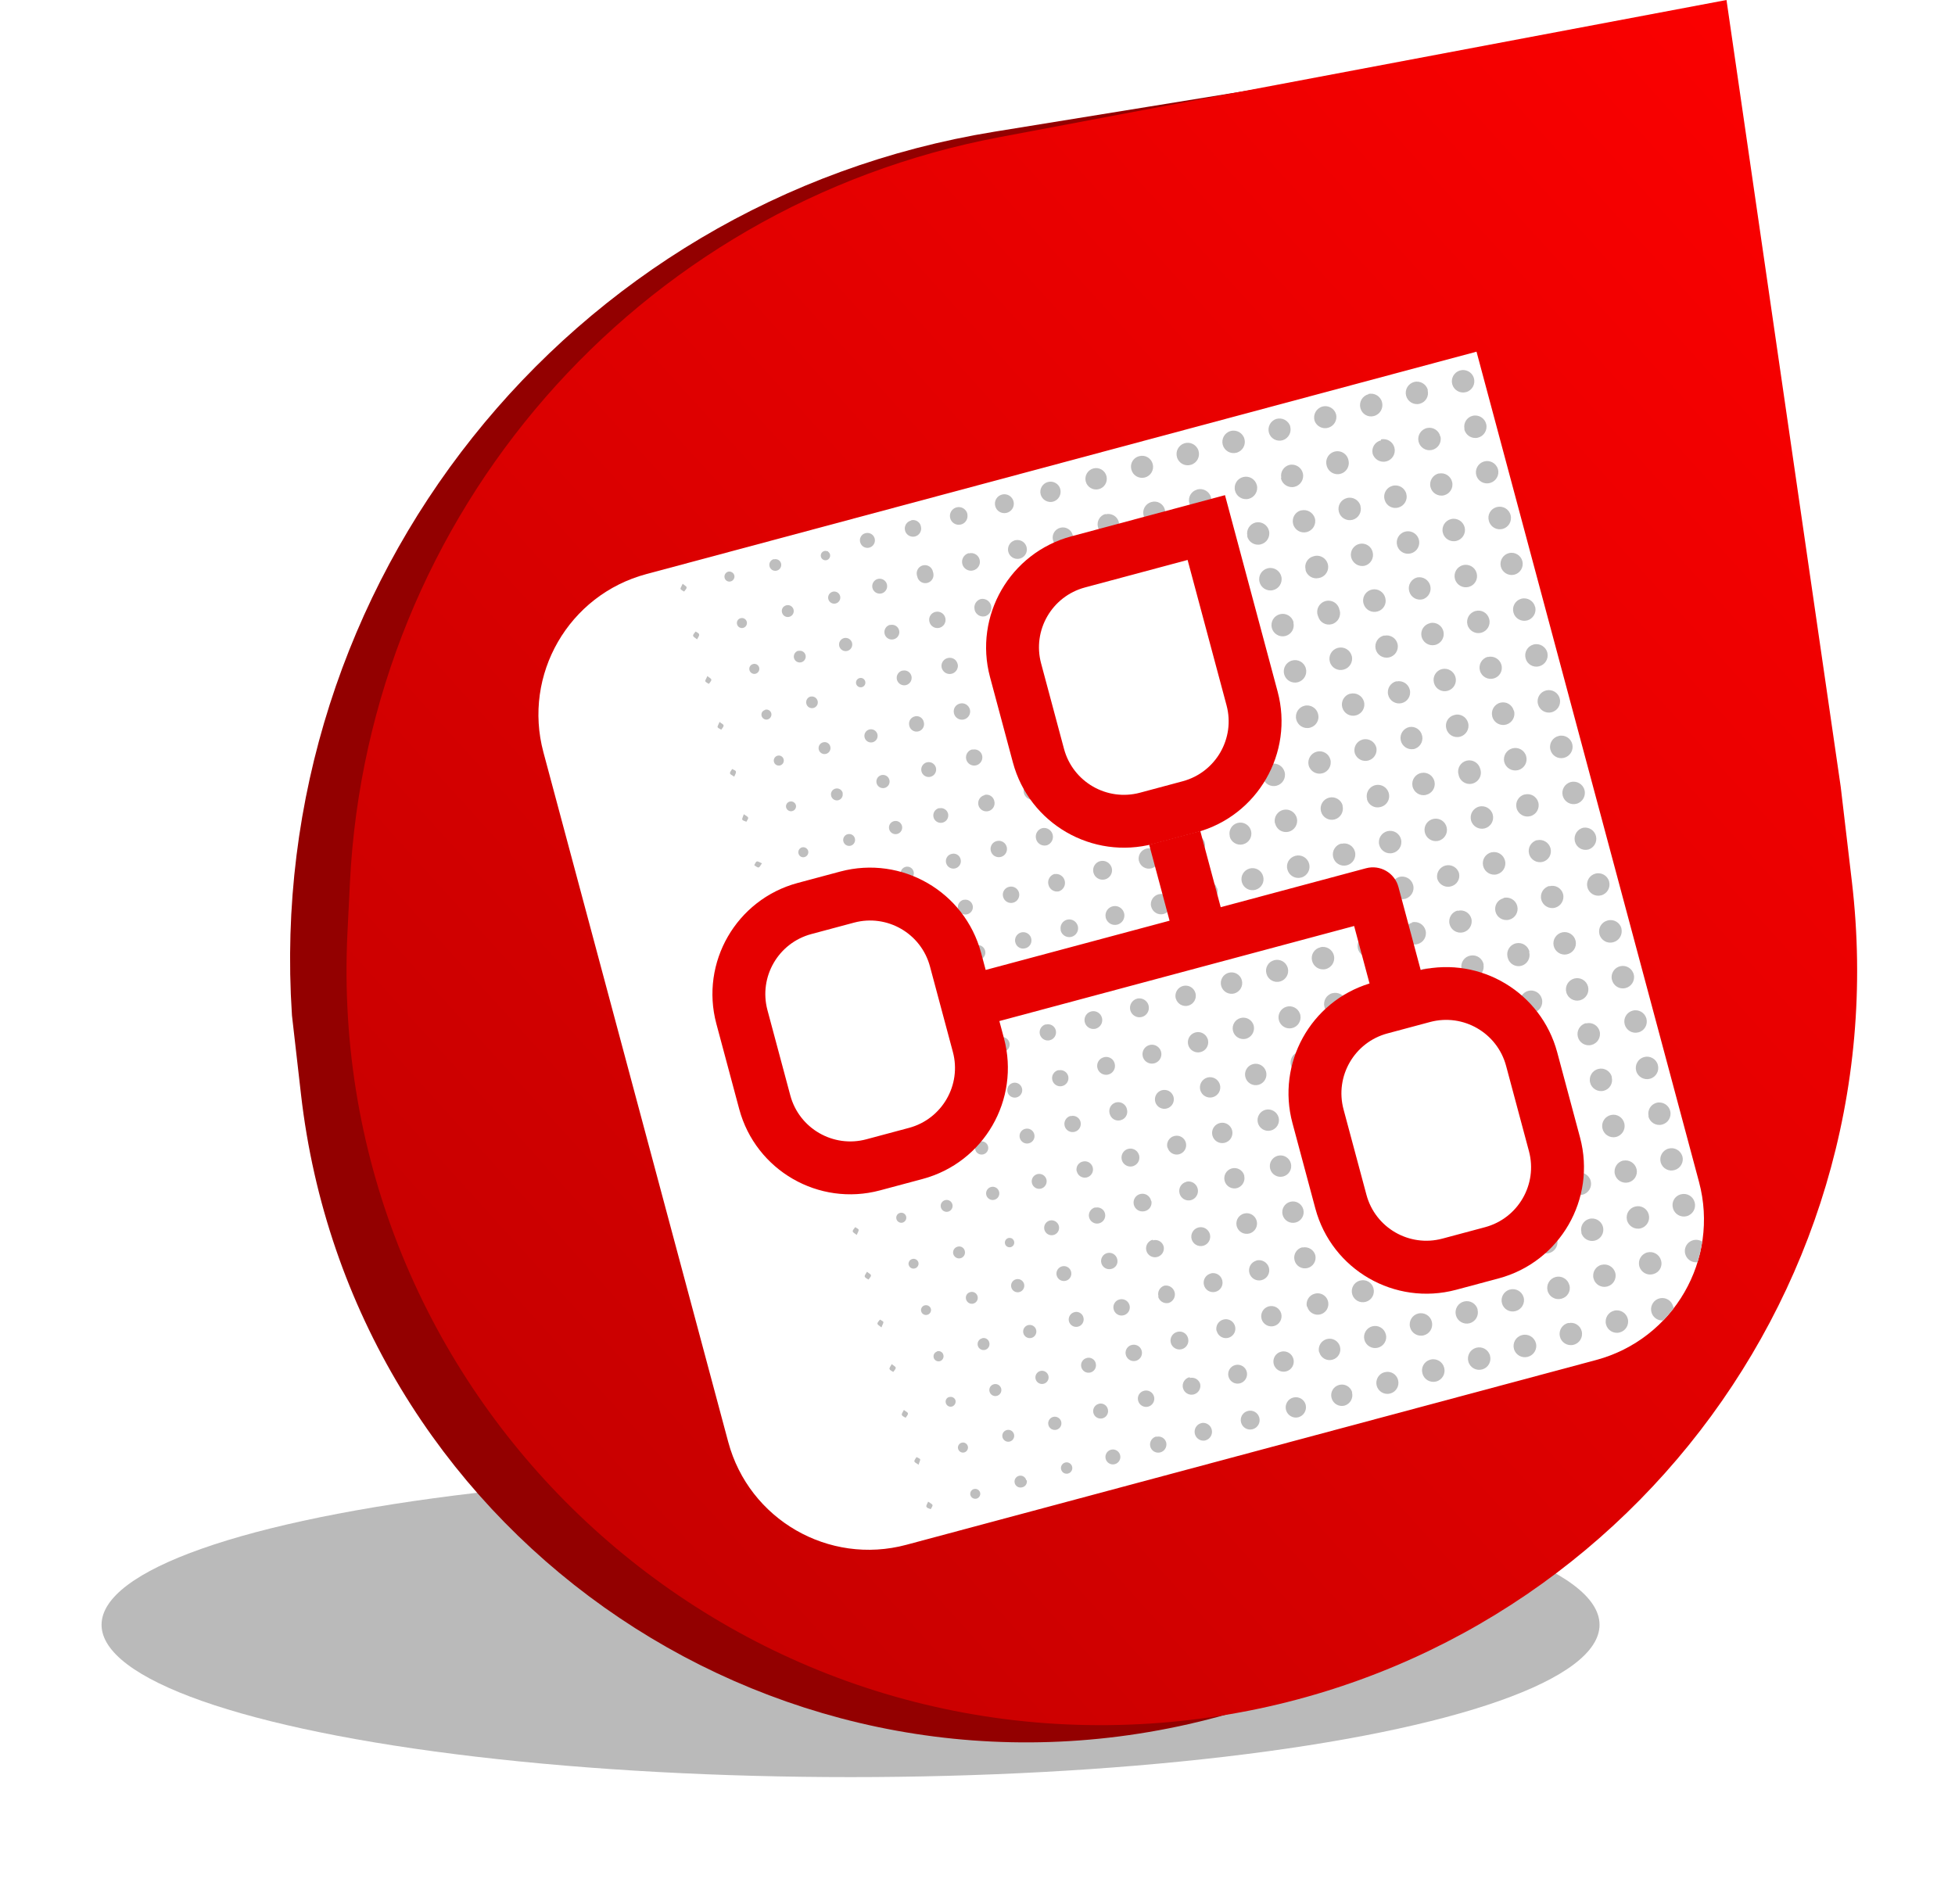 <svg width="77" height="75" viewBox="0 0 77 75" fill="none" xmlns="http://www.w3.org/2000/svg">
<g filter="url(#filter0_f_1_71407)">
<ellipse cx="33.5" cy="64" rx="29.5" ry="6" fill="#A9A9A9" fill-opacity="0.8"/>
</g>
<path d="M13.345 42.934L12.994 39.865C11.931 23.645 23.369 9.269 39.419 6.666L57.841 3.677L68.478 31.816L67.657 42.022C66.701 53.92 58.123 63.816 46.48 66.451C30.637 70.036 15.19 59.073 13.345 42.934Z" stroke="#930000" stroke-width="3"/>
<path d="M13.782 34.771C14.496 20.243 25.077 8.099 39.37 5.402L68 0L72.5 31L72.939 34.729C74.891 51.327 62.791 66.275 46.151 67.823C28.126 69.5 12.796 54.824 13.685 36.743L13.782 34.771Z" fill="url(#paint0_linear_1_71407)"/>
<g clip-path="url(#clip0_1_71407)">
<path d="M62.736 53.087L35.569 60.366C32.78 61.114 29.912 59.458 29.165 56.668L21.886 29.502C21.138 26.712 22.794 23.845 25.583 23.097L57.801 14.465L66.434 46.682C67.181 49.472 65.526 52.339 62.736 53.087Z" fill="white" stroke="white"/>
<path d="M46.903 18.309C46.672 18.378 46.428 18.248 46.359 18.015C46.287 17.782 46.416 17.535 46.649 17.461C46.882 17.388 47.131 17.519 47.204 17.752C47.276 17.985 47.147 18.234 46.914 18.306L46.903 18.309ZM49.014 17.29C48.951 17.055 48.708 16.914 48.472 16.977C48.236 17.041 48.096 17.284 48.159 17.52C48.222 17.755 48.465 17.896 48.701 17.833C48.937 17.77 49.078 17.526 49.014 17.29ZM50.822 16.806C50.79 16.692 50.71 16.595 50.605 16.537C50.499 16.481 50.377 16.469 50.261 16.503C50.038 16.581 49.913 16.82 49.979 17.049C50.047 17.278 50.291 17.408 50.521 17.34C50.749 17.269 50.88 17.028 50.815 16.798L50.822 16.806ZM52.083 16.015C51.846 16.082 51.709 16.328 51.774 16.565L51.778 16.58C51.86 16.798 52.097 16.915 52.318 16.848C52.541 16.782 52.675 16.556 52.625 16.328C52.564 16.092 52.322 15.951 52.084 16.013L52.083 16.015ZM53.904 15.527C53.667 15.586 53.52 15.825 53.579 16.062L53.584 16.083C53.614 16.195 53.686 16.288 53.786 16.346C53.886 16.403 54.004 16.419 54.115 16.387C54.355 16.323 54.496 16.078 54.432 15.839C54.368 15.6 54.123 15.458 53.884 15.522L53.904 15.527ZM56.239 15.368C56.18 15.131 55.939 14.987 55.702 15.045C55.465 15.105 55.321 15.345 55.38 15.583C55.44 15.82 55.679 15.965 55.917 15.904C56.149 15.845 56.29 15.609 56.23 15.375L56.239 15.368ZM58.048 14.883C57.974 14.652 57.728 14.524 57.496 14.595C57.264 14.667 57.132 14.911 57.201 15.144C57.27 15.377 57.514 15.51 57.748 15.444C57.863 15.412 57.96 15.333 58.016 15.227C58.073 15.121 58.084 14.998 58.048 14.883ZM47.151 19.284C46.918 19.347 46.78 19.586 46.842 19.819C46.904 20.056 47.146 20.197 47.382 20.136C47.619 20.074 47.761 19.832 47.699 19.596C47.636 19.358 47.394 19.218 47.158 19.279L47.151 19.284ZM48.643 19.326C48.702 19.563 48.943 19.707 49.18 19.649C49.416 19.589 49.561 19.35 49.503 19.113C49.442 18.874 49.203 18.73 48.966 18.79C48.727 18.848 48.583 19.089 48.643 19.326ZM50.451 18.842C50.505 19.08 50.742 19.23 50.981 19.177C51.219 19.123 51.369 18.885 51.316 18.647C51.262 18.409 51.025 18.26 50.786 18.312C50.562 18.369 50.421 18.59 50.463 18.817L50.451 18.842ZM53.117 18.164C53.098 18.003 52.992 17.864 52.839 17.804C52.688 17.745 52.515 17.773 52.39 17.879C52.267 17.984 52.21 18.149 52.245 18.31C52.248 18.33 52.254 18.35 52.261 18.37C52.33 18.591 52.56 18.721 52.787 18.667C53.012 18.612 53.157 18.393 53.119 18.164L53.117 18.164ZM54.396 17.345C54.162 17.396 54.011 17.627 54.061 17.861C54.125 18.096 54.367 18.236 54.603 18.174C54.839 18.112 54.98 17.872 54.922 17.635C54.863 17.398 54.624 17.253 54.386 17.31L54.396 17.345ZM56.727 17.192C56.676 16.958 56.444 16.809 56.21 16.859C55.971 16.909 55.818 17.146 55.869 17.385C55.921 17.623 56.156 17.775 56.393 17.725C56.632 17.674 56.786 17.441 56.736 17.201L56.727 17.192ZM57.675 16.911C57.73 17.149 57.97 17.297 58.208 17.24C58.445 17.183 58.592 16.945 58.537 16.707C58.48 16.47 58.242 16.323 58.004 16.378C57.776 16.432 57.633 16.66 57.679 16.888L57.675 16.911ZM48.175 21.383C48.106 21.146 47.861 21.012 47.626 21.078C47.392 21.146 47.255 21.391 47.323 21.626C47.391 21.859 47.635 21.991 47.867 21.924C48.099 21.856 48.236 21.616 48.175 21.383ZM49.119 21.113C49.174 21.351 49.411 21.5 49.649 21.444C49.889 21.39 50.037 21.151 49.982 20.913C49.926 20.676 49.69 20.527 49.452 20.582C49.218 20.641 49.075 20.875 49.13 21.11L49.119 21.113ZM51.245 20.102C51.008 20.165 50.869 20.406 50.932 20.644C50.995 20.88 51.237 21.02 51.474 20.957C51.71 20.893 51.851 20.65 51.788 20.415C51.717 20.184 51.482 20.048 51.248 20.106L51.245 20.102ZM53.588 19.934C53.526 19.698 53.284 19.555 53.049 19.618C52.812 19.68 52.67 19.922 52.732 20.158C52.793 20.394 53.035 20.537 53.273 20.475C53.507 20.412 53.647 20.171 53.583 19.935L53.588 19.934ZM54.852 19.135C54.616 19.193 54.471 19.433 54.531 19.668L54.538 19.693C54.603 19.924 54.844 20.057 55.076 19.992C55.312 19.928 55.453 19.685 55.389 19.449C55.326 19.212 55.083 19.073 54.847 19.136L54.852 19.135ZM56.671 18.648C56.433 18.703 56.285 18.942 56.34 19.18C56.395 19.418 56.634 19.566 56.872 19.511C57.106 19.454 57.251 19.22 57.194 18.986C57.141 18.753 56.91 18.604 56.674 18.652L56.671 18.648ZM58.997 18.476C58.926 18.242 58.68 18.109 58.446 18.179C58.212 18.25 58.078 18.497 58.149 18.73C58.182 18.843 58.259 18.935 58.362 18.99C58.464 19.044 58.585 19.055 58.695 19.022C58.928 18.953 59.064 18.711 58.999 18.476L58.997 18.476ZM48.13 22.874C47.892 22.931 47.745 23.168 47.8 23.405C47.855 23.643 48.092 23.791 48.331 23.737C48.568 23.682 48.718 23.446 48.664 23.208C48.638 23.092 48.567 22.991 48.468 22.928C48.367 22.866 48.245 22.846 48.13 22.874ZM49.605 22.915C49.66 23.153 49.899 23.302 50.137 23.246C50.375 23.191 50.523 22.952 50.468 22.714C50.412 22.476 50.174 22.328 49.936 22.383C49.696 22.439 49.55 22.677 49.605 22.915ZM51.417 22.448C51.477 22.683 51.714 22.825 51.948 22.768C52.104 22.739 52.233 22.629 52.287 22.48C52.34 22.331 52.309 22.164 52.204 22.044C52.101 21.923 51.941 21.868 51.786 21.898L51.72 21.916C51.492 21.98 51.361 22.217 51.425 22.444L51.417 22.448ZM53.553 21.421C53.439 21.445 53.339 21.514 53.276 21.61C53.212 21.708 53.19 21.826 53.214 21.94C53.239 22.056 53.31 22.158 53.41 22.223C53.51 22.288 53.63 22.31 53.746 22.286C53.982 22.226 54.123 21.988 54.065 21.752C54.04 21.641 53.972 21.541 53.874 21.48C53.777 21.418 53.658 21.398 53.546 21.423L53.553 21.421ZM55.029 21.487C55.077 21.66 55.224 21.787 55.401 21.809C55.579 21.83 55.753 21.743 55.841 21.588C55.929 21.431 55.916 21.238 55.804 21.096C55.693 20.955 55.509 20.895 55.336 20.943C55.102 21.007 54.964 21.25 55.028 21.484L55.029 21.487ZM56.827 20.983C56.885 21.221 57.126 21.365 57.363 21.306C57.6 21.248 57.745 21.009 57.687 20.772C57.628 20.535 57.388 20.388 57.151 20.447C56.914 20.505 56.768 20.746 56.827 20.983ZM59.496 20.287C59.433 20.051 59.19 19.911 58.954 19.974L58.933 19.979C58.702 20.048 58.572 20.292 58.642 20.521C58.705 20.756 58.948 20.897 59.184 20.834C59.42 20.77 59.56 20.527 59.497 20.291L59.496 20.287ZM48.286 25.205C48.343 25.442 48.582 25.589 48.819 25.53C49.057 25.473 49.203 25.234 49.146 24.996C49.088 24.759 48.848 24.613 48.611 24.669C48.374 24.728 48.227 24.968 48.286 25.205ZM50.95 24.514C50.89 24.278 50.651 24.133 50.414 24.193C50.175 24.252 50.033 24.492 50.091 24.73C50.15 24.966 50.39 25.111 50.627 25.052C50.861 24.992 51.001 24.755 50.941 24.524L50.95 24.514ZM52.758 24.03C52.73 23.861 52.607 23.723 52.441 23.677C52.275 23.63 52.098 23.685 51.986 23.816C51.874 23.945 51.848 24.129 51.918 24.285C51.985 24.517 52.227 24.652 52.46 24.585C52.695 24.517 52.831 24.27 52.764 24.035L52.758 24.03ZM54.56 23.547C54.502 23.318 54.274 23.174 54.042 23.221C53.811 23.268 53.656 23.489 53.692 23.724C53.697 23.747 53.702 23.768 53.709 23.789C53.78 24.021 54.023 24.153 54.256 24.085C54.487 24.023 54.624 23.786 54.562 23.555L54.56 23.547ZM55.819 22.745C55.706 22.773 55.607 22.847 55.548 22.949C55.488 23.049 55.472 23.171 55.502 23.285L55.508 23.305C55.576 23.536 55.817 23.669 56.049 23.602C56.269 23.524 56.392 23.291 56.331 23.066C56.271 22.841 56.048 22.702 55.819 22.745ZM58.158 22.57C58.092 22.335 57.848 22.198 57.613 22.264C57.377 22.329 57.239 22.575 57.306 22.81C57.372 23.045 57.616 23.182 57.852 23.117C58.086 23.054 58.223 22.813 58.161 22.581L58.158 22.57ZM59.637 22.638C59.873 22.582 60.017 22.346 59.963 22.111C59.907 21.877 59.671 21.731 59.436 21.786C59.202 21.842 59.056 22.076 59.11 22.313C59.168 22.547 59.402 22.691 59.637 22.638ZM49.628 26.805C49.568 26.568 49.326 26.426 49.089 26.486L49.069 26.491C48.837 26.558 48.704 26.803 48.772 27.034C48.836 27.27 49.079 27.41 49.315 27.347C49.55 27.284 49.691 27.041 49.628 26.805ZM51.431 26.322C51.365 26.087 51.119 25.95 50.883 26.019C50.648 26.087 50.514 26.332 50.58 26.567C50.648 26.801 50.893 26.938 51.128 26.87C51.362 26.802 51.499 26.556 51.431 26.322ZM53.24 25.837C53.177 25.599 52.935 25.457 52.697 25.519L52.681 25.523C52.447 25.591 52.31 25.837 52.378 26.071C52.444 26.306 52.69 26.443 52.926 26.374C53.16 26.31 53.3 26.072 53.242 25.836L53.24 25.837ZM54.518 25.031C54.279 25.083 54.128 25.319 54.18 25.558C54.232 25.797 54.468 25.948 54.707 25.895C54.946 25.845 55.097 25.609 55.045 25.37C55.02 25.257 54.951 25.159 54.854 25.098C54.756 25.035 54.638 25.014 54.525 25.039L54.518 25.031ZM56.324 24.547C56.088 24.599 55.939 24.829 55.987 25.064C56.038 25.303 56.271 25.456 56.511 25.407C56.75 25.358 56.903 25.123 56.854 24.884C56.805 24.646 56.572 24.491 56.332 24.54L56.324 24.547ZM58.115 24.067C57.878 24.129 57.736 24.371 57.798 24.607C57.861 24.845 58.103 24.985 58.339 24.924C58.575 24.862 58.718 24.62 58.654 24.384L58.65 24.369C58.585 24.139 58.347 24.005 58.118 24.067L58.115 24.067ZM60.462 23.905C60.404 23.668 60.163 23.524 59.926 23.582L59.905 23.588C59.675 23.658 59.544 23.9 59.61 24.132C59.675 24.364 59.916 24.5 60.149 24.439C60.381 24.377 60.522 24.14 60.466 23.906L60.462 23.905ZM49.575 28.288C49.339 28.348 49.194 28.588 49.252 28.825L49.259 28.848C49.325 29.078 49.565 29.213 49.797 29.146C50.032 29.082 50.173 28.839 50.11 28.603C50.046 28.368 49.803 28.227 49.567 28.29L49.575 28.288ZM51.054 28.337C51.111 28.574 51.35 28.723 51.587 28.666L51.608 28.66C51.84 28.596 51.978 28.356 51.914 28.123C51.855 27.886 51.614 27.742 51.377 27.8C51.14 27.859 50.996 28.1 51.054 28.337ZM53.172 27.324C52.938 27.392 52.801 27.638 52.869 27.872C52.936 28.107 53.181 28.244 53.416 28.176C53.652 28.108 53.787 27.864 53.72 27.628C53.648 27.397 53.407 27.265 53.175 27.329L53.172 27.324ZM55.001 26.834C54.763 26.891 54.617 27.131 54.674 27.369C54.731 27.606 54.969 27.753 55.208 27.696C55.441 27.64 55.585 27.404 55.527 27.17C55.471 26.938 55.24 26.792 55.006 26.841L55.001 26.834ZM56.796 26.353C56.561 26.413 56.417 26.65 56.476 26.887L56.483 26.913C56.549 27.142 56.791 27.277 57.021 27.21C57.254 27.144 57.39 26.904 57.326 26.67C57.262 26.439 57.028 26.3 56.795 26.354L56.796 26.353ZM58.593 25.872C58.358 25.94 58.222 26.185 58.29 26.42C58.356 26.655 58.602 26.791 58.836 26.723C59.068 26.658 59.201 26.417 59.135 26.185C59.067 25.956 58.83 25.82 58.597 25.879L58.593 25.872ZM60.947 25.716C60.89 25.477 60.65 25.329 60.412 25.384L60.393 25.39C60.16 25.456 60.023 25.698 60.089 25.933C60.148 26.165 60.386 26.305 60.618 26.246C60.853 26.188 60.999 25.952 60.946 25.717L60.947 25.716ZM50.052 30.1C49.819 30.159 49.678 30.396 49.739 30.629C49.797 30.866 50.038 31.01 50.275 30.95C50.512 30.892 50.657 30.651 50.598 30.414C50.538 30.177 50.299 30.032 50.06 30.091L50.052 30.1ZM51.543 30.147C51.606 30.383 51.849 30.523 52.085 30.46C52.321 30.397 52.461 30.154 52.398 29.918C52.336 29.685 52.094 29.546 51.862 29.608C51.626 29.672 51.485 29.912 51.543 30.147ZM54.21 29.449C54.15 29.212 53.909 29.068 53.671 29.13L53.653 29.135C53.542 29.168 53.449 29.245 53.394 29.348C53.341 29.45 53.329 29.569 53.363 29.678C53.44 29.895 53.67 30.017 53.893 29.957C54.115 29.898 54.253 29.677 54.211 29.451L54.21 29.449ZM55.659 29.511C55.899 29.469 56.06 29.24 56.017 29C56.017 28.992 56.015 28.984 56.011 28.977C55.963 28.747 55.741 28.598 55.511 28.637C55.275 28.687 55.122 28.917 55.168 29.152C55.214 29.389 55.439 29.546 55.676 29.506L55.659 29.511ZM56.965 28.699C56.993 28.813 57.065 28.912 57.166 28.972C57.266 29.031 57.387 29.049 57.501 29.021C57.739 28.96 57.885 28.719 57.825 28.481L57.82 28.463C57.788 28.351 57.71 28.255 57.608 28.2C57.505 28.143 57.383 28.13 57.272 28.166C57.04 28.226 56.903 28.462 56.963 28.693L56.965 28.699ZM59.62 27.988C59.558 27.757 59.321 27.618 59.088 27.68C58.852 27.744 58.712 27.987 58.775 28.223L58.78 28.243C58.851 28.477 59.099 28.609 59.333 28.538C59.566 28.467 59.699 28.221 59.628 27.986L59.62 27.988ZM60.897 27.196C60.661 27.252 60.516 27.488 60.572 27.723C60.626 27.961 60.861 28.112 61.1 28.058C61.34 28.004 61.489 27.767 61.435 27.529C61.383 27.29 61.145 27.141 60.907 27.193L60.897 27.196ZM50.223 32.434C50.248 32.546 50.316 32.644 50.414 32.707C50.511 32.769 50.63 32.789 50.743 32.764C50.981 32.712 51.132 32.476 51.08 32.237C51.028 31.999 50.792 31.848 50.553 31.898C50.314 31.951 50.163 32.187 50.214 32.426L50.223 32.434ZM52.885 31.737C52.824 31.501 52.582 31.358 52.344 31.42C52.108 31.483 51.967 31.725 52.029 31.961C52.09 32.198 52.333 32.34 52.568 32.277C52.802 32.211 52.938 31.971 52.877 31.736L52.885 31.737ZM53.838 31.482C53.9 31.714 54.139 31.851 54.37 31.789C54.547 31.748 54.679 31.607 54.709 31.43C54.737 31.253 54.656 31.075 54.504 30.981C54.351 30.887 54.157 30.894 54.012 30.999C53.867 31.105 53.8 31.288 53.841 31.462L53.847 31.483L53.838 31.482ZM56.163 31.309C56.276 31.285 56.376 31.218 56.439 31.12C56.502 31.022 56.524 30.903 56.5 30.79C56.45 30.551 56.216 30.396 55.977 30.447C55.737 30.496 55.584 30.729 55.633 30.968C55.682 31.208 55.916 31.363 56.156 31.314L56.163 31.309ZM57.444 30.488C57.462 30.65 57.57 30.788 57.721 30.849C57.874 30.909 58.046 30.88 58.169 30.774C58.294 30.668 58.351 30.503 58.317 30.344C58.312 30.323 58.306 30.303 58.3 30.282C58.239 30.048 58.002 29.906 57.767 29.962C57.532 30.018 57.386 30.255 57.441 30.489L57.444 30.488ZM59.244 30.006C59.303 30.245 59.541 30.392 59.781 30.337L59.798 30.333C60.034 30.27 60.175 30.026 60.111 29.791C60.048 29.553 59.805 29.414 59.569 29.477C59.335 29.539 59.192 29.774 59.245 30.011L59.244 30.006ZM61.398 28.988C61.159 29.04 61.008 29.276 61.06 29.514L61.066 29.535C61.125 29.768 61.364 29.91 61.597 29.851C61.834 29.794 61.983 29.557 61.928 29.317C61.872 29.079 61.634 28.931 61.396 28.988L61.398 28.988ZM51.562 34.023C51.498 33.787 51.257 33.648 51.023 33.71L50.998 33.717C50.888 33.752 50.795 33.827 50.74 33.929C50.686 34.031 50.674 34.151 50.709 34.261C50.777 34.496 51.022 34.632 51.257 34.564C51.492 34.498 51.628 34.252 51.56 34.016L51.562 34.023ZM52.831 33.226C52.594 33.286 52.45 33.525 52.508 33.762C52.569 34.001 52.807 34.144 53.044 34.085C53.283 34.026 53.428 33.785 53.367 33.549C53.307 33.316 53.069 33.176 52.837 33.236L52.831 33.226ZM54.647 32.739C54.41 32.798 54.263 33.038 54.322 33.275C54.379 33.512 54.618 33.658 54.856 33.6C55.095 33.543 55.239 33.303 55.182 33.066C55.155 32.95 55.083 32.852 54.983 32.791C54.882 32.73 54.76 32.711 54.647 32.739ZM56.113 32.764C56.134 32.882 56.199 32.984 56.296 33.052C56.393 33.119 56.513 33.146 56.629 33.125L56.648 33.12C56.883 33.067 57.031 32.833 56.981 32.597C56.931 32.361 56.702 32.209 56.465 32.254C56.227 32.299 56.071 32.526 56.113 32.764ZM58.252 31.773C58.016 31.837 57.876 32.08 57.939 32.316C58.002 32.551 58.245 32.692 58.481 32.629C58.717 32.565 58.857 32.322 58.794 32.086C58.731 31.851 58.488 31.71 58.252 31.773ZM60.046 31.293C59.81 31.356 59.669 31.599 59.733 31.835C59.796 32.071 60.039 32.211 60.275 32.148C60.511 32.085 60.651 31.841 60.588 31.606C60.525 31.373 60.284 31.234 60.052 31.296L60.046 31.293ZM61.864 30.805C61.627 30.869 61.488 31.112 61.551 31.348C61.615 31.583 61.856 31.724 62.094 31.66C62.33 31.597 62.47 31.354 62.407 31.118C62.344 30.883 62.1 30.742 61.864 30.805ZM52.044 35.823C51.974 35.589 51.728 35.454 51.494 35.524C51.26 35.593 51.125 35.84 51.195 36.075C51.265 36.306 51.511 36.437 51.742 36.367C51.974 36.298 52.108 36.056 52.044 35.823ZM52.992 35.569C53.021 35.682 53.094 35.779 53.196 35.838C53.296 35.897 53.416 35.913 53.529 35.883L53.555 35.876C53.786 35.808 53.916 35.565 53.846 35.335C53.783 35.099 53.54 34.959 53.304 35.022C53.068 35.085 52.928 35.328 52.991 35.564L52.992 35.569ZM55.657 34.855C55.624 34.74 55.547 34.641 55.443 34.584C55.338 34.526 55.214 34.511 55.099 34.546C54.868 34.623 54.743 34.87 54.816 35.102C54.884 35.335 55.127 35.468 55.36 35.401C55.588 35.328 55.721 35.089 55.659 34.857L55.657 34.855ZM56.599 34.58C56.651 34.817 56.884 34.971 57.122 34.92L57.147 34.914C57.38 34.858 57.521 34.625 57.465 34.392C57.397 34.169 57.169 34.038 56.942 34.091C56.715 34.145 56.568 34.363 56.604 34.592L56.599 34.58ZM58.755 33.569C58.64 33.594 58.539 33.663 58.474 33.761C58.41 33.859 58.388 33.98 58.412 34.094L58.417 34.115C58.476 34.352 58.717 34.498 58.954 34.44C59.191 34.381 59.336 34.142 59.277 33.903C59.221 33.669 58.986 33.521 58.751 33.572L58.755 33.569ZM60.538 33.092C60.302 33.155 60.161 33.398 60.225 33.634C60.288 33.87 60.531 34.01 60.767 33.947C60.999 33.882 61.133 33.642 61.068 33.41C61.004 33.179 60.767 33.041 60.534 33.098L60.538 33.092ZM62.365 32.602C62.126 32.654 61.975 32.89 62.026 33.13L62.031 33.15C62.09 33.382 62.326 33.523 62.56 33.463C62.783 33.395 62.913 33.166 62.861 32.939C62.807 32.713 62.589 32.566 62.36 32.604L62.365 32.602ZM52.004 37.315C51.891 37.34 51.792 37.41 51.73 37.508C51.669 37.606 51.649 37.725 51.676 37.839C51.73 38.077 51.965 38.226 52.204 38.174C52.444 38.12 52.593 37.883 52.539 37.645C52.487 37.406 52.249 37.255 52.011 37.309L52.004 37.315ZM54.343 37.16C54.286 36.922 54.05 36.775 53.813 36.83C53.576 36.885 53.426 37.12 53.48 37.359C53.533 37.596 53.769 37.746 54.007 37.695C54.123 37.67 54.225 37.599 54.288 37.498C54.351 37.397 54.371 37.275 54.343 37.16ZM55.609 36.349C55.38 36.405 55.239 36.633 55.288 36.862C55.345 37.1 55.583 37.247 55.821 37.191C56.059 37.135 56.206 36.896 56.15 36.658C56.093 36.421 55.855 36.273 55.617 36.33L55.609 36.349ZM57.412 35.865C57.175 35.925 57.033 36.166 57.093 36.403C57.153 36.641 57.395 36.783 57.632 36.723C57.868 36.662 58.011 36.421 57.951 36.184C57.889 35.952 57.65 35.815 57.419 35.877L57.412 35.865ZM59.214 35.383C58.982 35.441 58.843 35.676 58.901 35.908C58.961 36.145 59.203 36.287 59.44 36.227C59.677 36.167 59.819 35.926 59.759 35.688C59.699 35.452 59.457 35.309 59.22 35.369L59.214 35.383ZM61.022 34.898C60.785 34.96 60.643 35.202 60.706 35.438C60.768 35.674 61.01 35.816 61.246 35.755C61.482 35.692 61.624 35.45 61.563 35.213C61.499 34.981 61.258 34.843 61.024 34.908L61.022 34.898ZM62.836 34.412C62.6 34.475 62.459 34.717 62.523 34.954C62.586 35.19 62.829 35.331 63.065 35.267C63.301 35.204 63.441 34.961 63.378 34.725C63.315 34.488 63.072 34.349 62.836 34.412ZM52.478 39.12C52.242 39.184 52.102 39.427 52.165 39.663L52.17 39.683C52.242 39.915 52.488 40.044 52.72 39.974C52.952 39.905 53.086 39.66 53.018 39.427C52.949 39.194 52.707 39.059 52.473 39.123L52.478 39.12ZM53.967 39.176C54.029 39.413 54.271 39.555 54.507 39.493C54.745 39.431 54.886 39.19 54.824 38.952C54.762 38.715 54.52 38.575 54.284 38.636C54.047 38.7 53.908 38.943 53.971 39.178L53.967 39.176ZM56.083 38.154C55.846 38.221 55.711 38.466 55.778 38.703C55.846 38.937 56.091 39.072 56.326 39.006C56.56 38.938 56.697 38.692 56.629 38.458C56.555 38.227 56.311 38.096 56.078 38.164L56.083 38.154ZM58.437 38C58.418 37.884 58.352 37.781 58.256 37.712C58.159 37.645 58.039 37.618 57.923 37.639C57.806 37.657 57.702 37.722 57.635 37.818C57.567 37.913 57.54 38.033 57.561 38.149C57.565 38.17 57.57 38.191 57.578 38.212C57.648 38.431 57.876 38.559 58.101 38.505C58.324 38.45 58.468 38.233 58.43 38.005L58.437 38ZM60.24 37.495C60.189 37.256 59.953 37.104 59.714 37.156C59.475 37.207 59.323 37.443 59.373 37.682C59.379 37.703 59.385 37.725 59.39 37.745C59.459 37.976 59.7 38.107 59.931 38.04C60.16 37.97 60.292 37.733 60.228 37.502L60.24 37.495ZM62.058 37.062C62.005 36.825 61.771 36.674 61.533 36.724C61.296 36.776 61.143 37.009 61.191 37.247C61.241 37.485 61.473 37.64 61.711 37.592C61.827 37.569 61.928 37.501 61.995 37.403C62.06 37.306 62.083 37.185 62.06 37.07L62.058 37.062ZM63.866 36.578C63.808 36.341 63.567 36.196 63.33 36.255L63.309 36.26C63.074 36.323 62.933 36.566 62.996 36.802C63.06 37.04 63.303 37.179 63.538 37.115C63.776 37.053 63.919 36.813 63.86 36.574L63.866 36.578ZM52.974 40.937C52.862 40.962 52.764 41.03 52.702 41.128C52.641 41.225 52.62 41.343 52.645 41.456C52.697 41.695 52.933 41.846 53.172 41.794C53.411 41.742 53.562 41.506 53.51 41.267C53.457 41.028 53.223 40.877 52.984 40.928L52.974 40.937ZM54.773 40.455C54.602 40.501 54.475 40.644 54.453 40.82C54.43 40.997 54.516 41.169 54.67 41.258C54.824 41.344 55.016 41.33 55.156 41.222C55.296 41.112 55.355 40.929 55.308 40.758C55.245 40.526 55.006 40.386 54.771 40.449L54.773 40.455ZM56.267 40.526C56.292 40.639 56.362 40.737 56.46 40.8C56.557 40.863 56.677 40.883 56.79 40.858C57.029 40.804 57.18 40.57 57.128 40.331C57.075 40.092 56.839 39.94 56.6 39.992C56.362 40.044 56.211 40.28 56.263 40.519L56.267 40.526ZM58.394 39.511C58.158 39.573 58.014 39.814 58.074 40.052L58.078 40.068C58.153 40.285 58.387 40.408 58.61 40.349C58.833 40.289 58.972 40.066 58.93 39.84C58.873 39.602 58.634 39.457 58.399 39.515L58.394 39.511ZM60.205 39.026C59.969 39.081 59.822 39.319 59.879 39.555L59.885 39.58C59.947 39.812 60.184 39.949 60.416 39.887C60.651 39.823 60.792 39.58 60.729 39.344C60.665 39.107 60.422 38.968 60.186 39.031L60.205 39.026ZM62.004 38.544C61.768 38.608 61.627 38.849 61.691 39.087C61.754 39.322 61.997 39.463 62.233 39.4C62.47 39.336 62.609 39.093 62.546 38.857C62.482 38.62 62.241 38.481 62.004 38.544ZM63.489 38.591C63.514 38.704 63.583 38.802 63.682 38.865C63.78 38.928 63.898 38.948 64.013 38.923C64.251 38.869 64.402 38.635 64.35 38.396C64.298 38.157 64.062 38.005 63.823 38.057C63.584 38.109 63.433 38.345 63.484 38.584L63.489 38.591ZM48.254 30.602C48.021 30.664 47.882 30.9 47.943 31.132C48.004 31.365 48.24 31.504 48.473 31.445C48.705 31.384 48.845 31.148 48.785 30.916C48.732 30.686 48.501 30.544 48.271 30.597L48.254 30.602ZM47.462 29.326C47.523 29.559 47.759 29.698 47.992 29.637C48.224 29.577 48.364 29.341 48.303 29.108C48.243 28.876 48.007 28.735 47.775 28.796C47.543 28.853 47.402 29.088 47.46 29.318L47.462 29.326ZM48.431 32.941C48.488 33.175 48.724 33.317 48.957 33.258C49.191 33.2 49.332 32.965 49.275 32.731C49.217 32.497 48.98 32.357 48.748 32.414C48.518 32.472 48.378 32.707 48.437 32.937L48.431 32.941ZM47.287 26.992C47.054 27.055 46.915 27.291 46.976 27.522C47.036 27.755 47.272 27.894 47.506 27.835C47.737 27.775 47.878 27.538 47.818 27.307C47.764 27.077 47.534 26.934 47.304 26.988L47.287 26.992ZM49.749 34.513C49.685 34.281 49.445 34.147 49.213 34.212C48.981 34.278 48.847 34.517 48.912 34.748C48.977 34.98 49.217 35.114 49.447 35.049C49.677 34.988 49.813 34.752 49.751 34.523L49.749 34.513ZM47.331 25.492C47.27 25.261 47.032 25.123 46.799 25.185C46.568 25.247 46.43 25.486 46.492 25.717C46.554 25.95 46.793 26.087 47.024 26.025C47.256 25.964 47.395 25.728 47.333 25.497L47.331 25.492ZM46.309 23.386C46.079 23.452 45.945 23.694 46.011 23.924C46.078 24.155 46.318 24.288 46.55 24.223C46.781 24.155 46.914 23.914 46.847 23.684C46.819 23.574 46.747 23.48 46.649 23.424C46.551 23.366 46.434 23.352 46.324 23.381L46.309 23.386ZM50.235 36.329C50.176 36.096 49.94 35.955 49.706 36.016C49.474 36.075 49.334 36.311 49.393 36.545C49.452 36.777 49.688 36.917 49.922 36.858C50.152 36.803 50.294 36.575 50.239 36.345L50.235 36.329ZM45.836 21.578C45.603 21.639 45.464 21.875 45.525 22.108C45.585 22.339 45.822 22.48 46.055 22.419C46.286 22.359 46.427 22.122 46.366 21.891C46.311 21.66 46.079 21.518 45.849 21.575L45.836 21.578ZM49.883 38.361C49.949 38.593 50.19 38.726 50.422 38.66C50.651 38.594 50.786 38.352 50.719 38.122C50.652 37.891 50.412 37.758 50.181 37.823C50.071 37.853 49.977 37.923 49.921 38.023C49.864 38.12 49.848 38.237 49.88 38.347L49.883 38.361ZM45.342 19.776C45.112 19.843 44.977 20.084 45.044 20.314C45.111 20.545 45.351 20.678 45.583 20.613C45.814 20.546 45.947 20.305 45.88 20.075C45.852 19.964 45.78 19.871 45.682 19.814C45.584 19.756 45.467 19.742 45.357 19.772L45.342 19.776ZM51.2 39.929C51.122 39.709 50.885 39.589 50.662 39.657C50.438 39.727 50.31 39.961 50.37 40.185C50.431 40.412 50.658 40.55 50.887 40.497C51.114 40.446 51.26 40.223 51.217 39.994C51.214 39.971 51.209 39.949 51.2 39.929ZM44.56 18.496C44.619 18.728 44.856 18.868 45.089 18.809C45.321 18.75 45.462 18.514 45.402 18.28C45.343 18.047 45.107 17.906 44.874 17.967C44.644 18.02 44.501 18.25 44.556 18.48L44.56 18.496ZM51.145 41.434C50.915 41.501 50.782 41.74 50.847 41.972C50.912 42.202 51.154 42.336 51.384 42.271C51.614 42.206 51.749 41.966 51.684 41.734C51.622 41.506 51.387 41.369 51.157 41.431L51.145 41.434ZM49.346 41.916C49.122 41.977 48.99 42.21 49.052 42.434C49.114 42.659 49.345 42.792 49.571 42.73C49.795 42.668 49.927 42.436 49.865 42.211C49.802 41.987 49.571 41.855 49.346 41.916ZM46.965 31.387C46.925 31.221 46.787 31.096 46.618 31.069C46.45 31.043 46.281 31.122 46.194 31.27C46.105 31.417 46.114 31.603 46.218 31.739C46.321 31.877 46.496 31.938 46.661 31.895C46.886 31.835 47.02 31.605 46.963 31.379L46.965 31.387ZM42.763 18.964C42.82 19.189 43.05 19.325 43.276 19.268C43.502 19.211 43.637 18.981 43.58 18.755C43.523 18.529 43.292 18.392 43.067 18.451C42.842 18.51 42.706 18.738 42.763 18.964ZM45.993 27.76C45.928 27.53 45.69 27.397 45.459 27.46C45.229 27.524 45.093 27.76 45.155 27.991C45.217 28.223 45.453 28.36 45.684 28.3C45.916 28.239 46.055 28.005 45.996 27.773L45.993 27.76ZM47.929 34.987C47.882 34.823 47.739 34.705 47.569 34.686C47.399 34.669 47.236 34.755 47.154 34.905C47.073 35.055 47.091 35.241 47.199 35.372C47.306 35.505 47.483 35.56 47.647 35.51C47.871 35.45 48.003 35.219 47.945 34.993L47.929 34.987ZM49.381 40.403C49.323 40.176 49.093 40.041 48.867 40.098C48.642 40.155 48.506 40.385 48.563 40.611C48.62 40.836 48.851 40.973 49.077 40.916C49.293 40.855 49.426 40.637 49.383 40.416L49.381 40.403ZM44.697 26.18C44.758 26.404 44.989 26.536 45.216 26.476C45.44 26.414 45.572 26.181 45.51 25.957C45.448 25.733 45.217 25.599 44.991 25.661C44.883 25.692 44.79 25.767 44.736 25.866C44.68 25.965 44.667 26.083 44.7 26.192L44.697 26.18ZM43.54 20.245C43.315 20.307 43.184 20.54 43.245 20.764C43.307 20.988 43.538 21.122 43.764 21.06C43.989 20.998 44.12 20.765 44.059 20.541C43.989 20.325 43.764 20.202 43.543 20.258L43.54 20.245ZM46.925 32.881C46.701 32.944 46.571 33.176 46.633 33.402C46.697 33.626 46.93 33.755 47.155 33.694C47.379 33.63 47.51 33.396 47.447 33.172C47.371 32.962 47.146 32.843 46.929 32.901L46.925 32.881ZM47.596 36.996C47.646 37.224 47.868 37.37 48.097 37.322C48.325 37.274 48.47 37.05 48.423 36.822C48.375 36.595 48.152 36.448 47.924 36.495C47.7 36.553 47.562 36.779 47.611 37.005L47.596 36.996ZM45.98 29.29C45.755 29.349 45.619 29.579 45.678 29.804C45.737 30.03 45.968 30.165 46.194 30.106C46.419 30.047 46.554 29.817 46.495 29.59C46.432 29.368 46.205 29.235 45.98 29.29ZM44.227 24.388C44.286 24.615 44.517 24.749 44.742 24.69C44.968 24.631 45.103 24.401 45.044 24.176C44.984 23.95 44.754 23.816 44.529 23.874C44.3 23.932 44.161 24.163 44.217 24.391L44.227 24.388ZM48.911 38.608C48.848 38.384 48.615 38.255 48.39 38.317C48.166 38.38 48.035 38.614 48.099 38.838C48.162 39.062 48.394 39.193 48.62 39.13C48.842 39.065 48.973 38.833 48.911 38.608ZM44.048 22.081C43.822 22.136 43.683 22.364 43.738 22.59C43.792 22.816 44.02 22.956 44.246 22.9C44.472 22.846 44.612 22.619 44.558 22.392C44.501 22.166 44.275 22.026 44.048 22.081ZM44.179 28.287C44.124 28.072 43.904 27.944 43.69 28C43.475 28.056 43.347 28.275 43.403 28.49C43.46 28.703 43.678 28.832 43.893 28.776C44.107 28.721 44.235 28.501 44.179 28.287ZM44.656 31.623C44.442 31.682 44.318 31.903 44.375 32.117C44.434 32.33 44.655 32.456 44.868 32.397C45.081 32.338 45.208 32.117 45.149 31.904C45.092 31.687 44.87 31.556 44.653 31.614L44.656 31.623ZM41.762 19.264C41.701 19.051 41.481 18.927 41.268 18.987C41.055 19.046 40.93 19.268 40.989 19.481C41.05 19.694 41.272 19.818 41.485 19.758C41.698 19.694 41.82 19.469 41.757 19.253L41.762 19.264ZM44.862 33.922C44.921 34.136 45.141 34.26 45.355 34.203C45.569 34.144 45.695 33.923 45.636 33.71C45.577 33.496 45.356 33.37 45.143 33.429C44.934 33.488 44.808 33.701 44.856 33.912L44.862 33.922ZM43.697 26.488C43.643 26.273 43.425 26.143 43.21 26.197C42.996 26.253 42.866 26.472 42.92 26.686C42.976 26.901 43.194 27.029 43.408 26.975C43.623 26.921 43.752 26.703 43.697 26.488ZM47.564 40.919C47.491 40.716 47.273 40.608 47.068 40.671C46.863 40.734 46.743 40.95 46.799 41.157C46.855 41.365 47.066 41.492 47.275 41.444C47.485 41.398 47.619 41.194 47.581 40.982C47.578 40.959 47.572 40.935 47.563 40.914L47.564 40.919ZM48.048 42.725C47.989 42.512 47.769 42.386 47.555 42.444C47.342 42.503 47.217 42.724 47.274 42.938C47.333 43.151 47.554 43.277 47.767 43.218C47.981 43.159 48.107 42.939 48.048 42.725ZM45.341 35.71C45.394 35.925 45.611 36.057 45.826 36.003C46.041 35.95 46.172 35.735 46.121 35.519C46.068 35.304 45.852 35.172 45.637 35.224C45.425 35.276 45.291 35.487 45.335 35.701L45.341 35.71ZM41.472 21.27C41.524 21.485 41.74 21.617 41.955 21.564C42.171 21.514 42.303 21.298 42.252 21.082C42.2 20.867 41.983 20.733 41.769 20.786C41.553 20.837 41.419 21.054 41.472 21.27ZM42.715 24.401C42.502 24.461 42.38 24.684 42.44 24.896C42.502 25.108 42.724 25.232 42.937 25.172C43.148 25.11 43.273 24.89 43.212 24.677C43.154 24.46 42.931 24.331 42.715 24.389L42.715 24.401ZM46.31 39.327C46.368 39.541 46.587 39.669 46.801 39.612C47.015 39.554 47.143 39.333 47.085 39.119C47.028 38.906 46.807 38.779 46.593 38.837C46.385 38.894 46.258 39.105 46.305 39.319L46.31 39.327ZM42.221 22.57C42.018 22.636 41.898 22.847 41.947 23.056C42.005 23.27 42.223 23.399 42.437 23.343C42.651 23.287 42.779 23.067 42.724 22.853C42.668 22.639 42.448 22.511 42.234 22.567L42.221 22.57ZM46.587 37.28C46.524 37.068 46.301 36.947 46.089 37.009C45.878 37.071 45.755 37.294 45.817 37.506C45.879 37.719 46.101 37.84 46.313 37.779C46.52 37.715 46.642 37.501 46.59 37.289L46.587 37.28ZM44.168 29.79C43.955 29.846 43.828 30.064 43.885 30.276C43.942 30.488 44.16 30.616 44.372 30.559C44.585 30.503 44.712 30.286 44.656 30.073C44.593 29.868 44.379 29.746 44.17 29.799L44.168 29.79ZM41.625 28.954C41.682 29.153 41.886 29.268 42.085 29.212C42.282 29.155 42.397 28.95 42.341 28.752C42.286 28.555 42.08 28.44 41.881 28.495C41.684 28.551 41.569 28.757 41.625 28.954ZM39.474 19.478C39.274 19.525 39.148 19.723 39.196 19.925C39.241 20.125 39.441 20.25 39.641 20.203C39.843 20.157 39.968 19.957 39.921 19.757C39.898 19.661 39.839 19.577 39.756 19.525C39.671 19.472 39.57 19.455 39.474 19.478ZM43.342 33.916C43.143 33.963 43.017 34.162 43.064 34.363C43.11 34.563 43.31 34.688 43.51 34.642C43.712 34.596 43.836 34.396 43.79 34.196L43.786 34.183C43.73 33.988 43.531 33.871 43.333 33.919L43.342 33.916ZM44.046 37.988C44.1 38.185 44.305 38.302 44.503 38.248C44.701 38.195 44.818 37.99 44.763 37.792C44.71 37.594 44.507 37.477 44.309 37.53C44.109 37.583 43.992 37.788 44.046 37.988ZM40.434 23.093C40.235 23.143 40.114 23.345 40.164 23.544C40.216 23.744 40.418 23.864 40.617 23.814C40.816 23.764 40.937 23.561 40.887 23.362C40.834 23.164 40.634 23.048 40.435 23.098L40.434 23.093ZM44.786 39.336C44.588 39.388 44.467 39.59 44.517 39.789C44.568 39.988 44.771 40.109 44.97 40.059C45.169 40.009 45.289 39.806 45.239 39.606C45.188 39.41 44.989 39.29 44.792 39.334L44.786 39.336ZM45.753 42.946C45.557 43.005 45.446 43.212 45.503 43.409C45.561 43.606 45.768 43.719 45.965 43.661C46.162 43.603 46.275 43.397 46.219 43.199C46.19 43.103 46.126 43.023 46.039 42.975C45.951 42.928 45.849 42.919 45.753 42.946ZM43.302 32.377C43.249 32.179 43.045 32.06 42.847 32.113C42.649 32.166 42.53 32.37 42.582 32.568C42.635 32.766 42.837 32.886 43.037 32.834C43.235 32.781 43.354 32.577 43.302 32.377ZM40.661 25.355C40.717 25.553 40.922 25.668 41.12 25.612C41.318 25.557 41.433 25.351 41.376 25.152C41.322 24.954 41.116 24.839 40.917 24.896C40.72 24.952 40.604 25.157 40.661 25.355ZM42.818 30.571C42.762 30.378 42.566 30.264 42.37 30.308C42.171 30.356 42.049 30.559 42.099 30.758C42.147 30.958 42.348 31.081 42.548 31.032C42.748 30.982 42.87 30.781 42.821 30.582L42.818 30.571ZM41.856 26.981C41.808 26.782 41.607 26.659 41.408 26.709C41.207 26.758 41.085 26.957 41.133 27.157C41.181 27.358 41.382 27.479 41.581 27.433C41.678 27.41 41.761 27.349 41.813 27.264C41.864 27.18 41.881 27.078 41.856 26.981ZM45.006 41.603C45.037 41.751 45.157 41.864 45.305 41.89C45.456 41.917 45.606 41.848 45.686 41.72C45.766 41.591 45.761 41.426 45.67 41.303C45.58 41.181 45.425 41.125 45.279 41.162C45.08 41.212 44.959 41.415 45.009 41.615L45.006 41.603ZM39.946 21.292C39.765 21.358 39.664 21.552 39.714 21.739C39.764 21.926 39.949 22.043 40.138 22.009C40.341 21.974 40.476 21.779 40.439 21.577C40.403 21.374 40.21 21.24 40.008 21.276C39.986 21.278 39.966 21.284 39.946 21.292ZM43.563 36.186C43.629 36.369 43.823 36.47 44.01 36.42C44.197 36.37 44.314 36.185 44.28 35.994C44.242 35.792 44.05 35.658 43.847 35.694C43.645 35.731 43.51 35.924 43.547 36.126C43.549 36.148 43.555 36.168 43.563 36.186ZM41.773 36.642C41.816 36.829 42.003 36.948 42.192 36.904C42.379 36.861 42.496 36.674 42.454 36.487C42.41 36.299 42.224 36.181 42.036 36.224C41.852 36.267 41.738 36.449 41.778 36.632L41.773 36.642ZM40.581 30.811C40.393 30.858 40.279 31.047 40.325 31.234C40.37 31.42 40.559 31.535 40.746 31.49C40.933 31.445 41.049 31.255 41.002 31.069C40.957 30.881 40.768 30.766 40.581 30.811ZM43.708 43.871C43.751 44.057 43.937 44.172 44.122 44.128L44.141 44.123C44.324 44.077 44.434 43.891 44.389 43.709C44.369 43.583 44.282 43.48 44.163 43.436C44.045 43.392 43.911 43.416 43.815 43.497C43.718 43.581 43.674 43.707 43.697 43.832C43.699 43.852 43.704 43.871 43.713 43.89L43.708 43.871ZM38.16 21.788C37.971 21.833 37.856 22.024 37.901 22.213C37.948 22.401 38.138 22.517 38.326 22.47C38.516 22.424 38.632 22.234 38.584 22.045C38.538 21.862 38.352 21.75 38.167 21.796L38.16 21.788ZM40.806 33.042C40.851 33.229 41.038 33.343 41.225 33.297L41.239 33.294C41.411 33.231 41.507 33.048 41.46 32.872C41.413 32.696 41.238 32.585 41.058 32.618C40.873 32.664 40.76 32.849 40.805 33.036L40.806 33.042ZM39.615 27.2C39.469 27.222 39.354 27.332 39.323 27.477C39.295 27.621 39.358 27.767 39.483 27.845C39.608 27.922 39.768 27.915 39.883 27.823C40.001 27.733 40.047 27.581 40.003 27.441C39.951 27.276 39.787 27.174 39.615 27.2ZM43.001 39.835C42.811 39.87 42.686 40.052 42.72 40.242C42.754 40.43 42.935 40.559 43.123 40.526C43.145 40.524 43.164 40.519 43.182 40.511C43.353 40.448 43.45 40.266 43.402 40.09C43.355 39.913 43.18 39.802 43.001 39.835ZM38.103 20.25C38.063 20.061 37.877 19.941 37.689 19.981C37.501 20.022 37.381 20.207 37.421 20.395C37.461 20.583 37.645 20.704 37.835 20.663C37.924 20.645 38.003 20.591 38.051 20.515C38.102 20.439 38.118 20.345 38.1 20.256L38.103 20.25ZM40.099 29.006C39.91 29.048 39.792 29.236 39.834 29.427C39.878 29.616 40.067 29.734 40.255 29.69C40.444 29.648 40.564 29.459 40.52 29.27C40.501 29.178 40.446 29.098 40.367 29.049C40.285 28.998 40.191 28.983 40.099 29.006ZM41.55 34.42C41.461 34.441 41.384 34.495 41.335 34.574C41.286 34.651 41.271 34.745 41.291 34.833L41.296 34.851C41.317 34.941 41.373 35.019 41.452 35.067C41.53 35.115 41.625 35.13 41.715 35.107C41.887 35.044 41.982 34.862 41.934 34.686C41.887 34.51 41.714 34.398 41.534 34.431L41.55 34.42ZM42.517 38.03C42.428 38.05 42.35 38.105 42.3 38.182C42.25 38.26 42.233 38.354 42.254 38.444L42.26 38.466C42.282 38.592 42.373 38.695 42.496 38.732C42.619 38.769 42.751 38.734 42.839 38.64C42.927 38.547 42.955 38.412 42.911 38.292C42.861 38.125 42.696 38.021 42.525 38.048L42.517 38.03ZM38.384 24.013C38.404 24.102 38.457 24.18 38.535 24.23C38.611 24.279 38.705 24.296 38.794 24.275L38.815 24.27C38.985 24.209 39.081 24.025 39.034 23.849C38.987 23.673 38.812 23.561 38.633 23.594C38.45 23.643 38.341 23.829 38.387 24.012L38.384 24.013ZM43.488 41.642C43.299 41.684 43.179 41.871 43.221 42.061C43.262 42.25 43.451 42.37 43.64 42.329C43.829 42.287 43.949 42.1 43.907 41.91C43.889 41.819 43.836 41.739 43.76 41.689C43.682 41.637 43.588 41.62 43.498 41.639L43.488 41.642ZM39.135 25.397C38.948 25.446 38.834 25.638 38.883 25.827C38.932 26.014 39.123 26.126 39.312 26.077C39.5 26.029 39.612 25.837 39.564 25.65C39.541 25.561 39.484 25.485 39.406 25.439C39.328 25.393 39.233 25.379 39.145 25.403L39.135 25.397ZM39.509 35.326C39.554 35.499 39.73 35.602 39.903 35.557C40.075 35.513 40.179 35.337 40.135 35.163C40.09 34.992 39.914 34.887 39.741 34.932C39.658 34.952 39.586 35.004 39.543 35.076C39.499 35.149 39.485 35.236 39.507 35.318L39.509 35.326ZM38.295 29.518C38.122 29.559 38.014 29.733 38.055 29.906C38.095 30.08 38.269 30.187 38.442 30.148C38.616 30.106 38.724 29.932 38.683 29.759C38.643 29.59 38.472 29.486 38.303 29.528L38.295 29.518ZM42.164 43.956C41.992 44.001 41.888 44.177 41.932 44.35C41.977 44.524 42.153 44.627 42.326 44.582C42.5 44.537 42.602 44.361 42.558 44.188C42.514 44.019 42.342 43.919 42.174 43.962L42.164 43.956ZM37.576 28.11C37.621 28.281 37.799 28.384 37.97 28.338C38.143 28.291 38.246 28.114 38.2 27.943C38.153 27.77 37.976 27.667 37.803 27.714C37.721 27.734 37.651 27.787 37.606 27.859C37.564 27.933 37.552 28.02 37.574 28.102L37.576 28.11ZM40.623 36.999C40.599 36.822 40.436 36.697 40.257 36.721C40.08 36.747 39.957 36.91 39.981 37.087C39.982 37.098 39.985 37.109 39.99 37.12C40.008 37.201 40.057 37.272 40.128 37.315C40.198 37.361 40.282 37.375 40.363 37.357C40.534 37.326 40.648 37.168 40.622 36.996L40.623 36.999ZM39.025 33.52C39.068 33.693 39.245 33.798 39.417 33.755C39.591 33.712 39.695 33.536 39.652 33.363C39.609 33.19 39.433 33.085 39.261 33.128C39.176 33.147 39.106 33.198 39.061 33.271C39.017 33.343 39.003 33.43 39.023 33.513L39.025 33.52ZM37.084 26.275C37.112 26.448 37.272 26.569 37.445 26.546C37.616 26.524 37.739 26.373 37.728 26.2C37.725 26.189 37.722 26.177 37.719 26.166C37.703 26.084 37.655 26.011 37.587 25.963C37.517 25.918 37.433 25.9 37.352 25.915C37.18 25.941 37.059 26.102 37.084 26.274L37.084 26.275ZM41.688 42.151C41.515 42.191 41.405 42.364 41.445 42.537C41.485 42.711 41.657 42.82 41.83 42.781C42.005 42.742 42.114 42.57 42.074 42.395C42.056 42.314 42.005 42.243 41.934 42.2C41.863 42.155 41.778 42.141 41.696 42.159L41.688 42.151ZM36.605 24.488C36.645 24.661 36.817 24.77 36.99 24.732C37.165 24.692 37.274 24.519 37.234 24.346C37.196 24.171 37.023 24.062 36.849 24.101C36.765 24.118 36.693 24.168 36.646 24.239C36.6 24.311 36.584 24.397 36.603 24.48L36.605 24.488ZM36.747 22.532C36.728 22.418 36.65 22.321 36.541 22.281C36.431 22.241 36.309 22.262 36.219 22.337C36.132 22.412 36.089 22.53 36.111 22.644C36.113 22.663 36.118 22.682 36.126 22.699C36.145 22.813 36.223 22.91 36.333 22.95C36.442 22.991 36.564 22.969 36.653 22.894C36.741 22.82 36.784 22.703 36.761 22.587C36.76 22.569 36.755 22.55 36.747 22.532ZM41.189 40.349C41.017 40.393 40.913 40.57 40.957 40.743C41.004 40.916 41.179 41.019 41.351 40.974C41.525 40.93 41.627 40.754 41.583 40.58C41.539 40.412 41.367 40.311 41.199 40.355L41.189 40.349ZM38.77 31.323C38.599 31.368 38.494 31.542 38.537 31.716C38.58 31.888 38.754 31.993 38.928 31.95C39.102 31.907 39.207 31.732 39.163 31.558C39.148 31.475 39.098 31.401 39.028 31.354C38.956 31.307 38.869 31.29 38.787 31.309L38.77 31.323ZM35.888 20.503C35.715 20.542 35.604 20.715 35.644 20.89C35.684 21.063 35.856 21.172 36.03 21.134C36.205 21.094 36.313 20.921 36.274 20.748C36.26 20.661 36.211 20.584 36.138 20.537C36.066 20.487 35.976 20.472 35.89 20.492L35.888 20.503ZM40.478 38.944C40.523 39.117 40.699 39.22 40.873 39.175C41.044 39.131 41.149 38.954 41.104 38.781C41.06 38.609 40.883 38.505 40.71 38.55C40.626 38.569 40.554 38.623 40.51 38.697C40.466 38.772 40.455 38.861 40.478 38.944ZM36.99 31.831C36.831 31.866 36.732 32.023 36.766 32.182C36.801 32.34 36.958 32.441 37.117 32.405C37.277 32.371 37.376 32.214 37.342 32.055C37.324 31.98 37.278 31.915 37.213 31.874C37.148 31.834 37.07 31.819 36.994 31.838L36.99 31.831ZM39.409 40.856C39.249 40.891 39.149 41.049 39.184 41.208C39.22 41.365 39.377 41.466 39.536 41.431C39.695 41.396 39.794 41.238 39.76 41.081C39.724 40.922 39.568 40.82 39.409 40.856ZM34.361 23.156C34.398 23.313 34.556 23.412 34.713 23.377C34.872 23.34 34.971 23.181 34.934 23.023C34.898 22.866 34.74 22.767 34.581 22.802C34.424 22.839 34.325 22.997 34.361 23.156ZM40.165 44.816C40.202 44.974 40.36 45.073 40.517 45.036C40.676 45.001 40.775 44.843 40.738 44.684C40.702 44.525 40.544 44.426 40.385 44.463C40.309 44.479 40.242 44.525 40.201 44.592C40.159 44.657 40.146 44.738 40.164 44.814L40.165 44.816ZM39.044 39.628C39.204 39.602 39.314 39.453 39.29 39.292C39.265 39.132 39.116 39.021 38.956 39.045C38.795 39.069 38.684 39.219 38.708 39.381C38.719 39.457 38.761 39.528 38.824 39.574C38.887 39.621 38.967 39.64 39.044 39.628ZM35.057 24.611C34.901 24.648 34.803 24.807 34.841 24.965C34.878 25.124 35.037 25.221 35.195 25.182C35.354 25.145 35.451 24.986 35.413 24.829C35.374 24.674 35.218 24.58 35.063 24.618L35.057 24.611ZM37.476 33.636C37.403 33.653 37.338 33.699 37.298 33.764C37.258 33.828 37.245 33.906 37.261 33.979L37.266 33.998C37.308 34.153 37.469 34.247 37.626 34.205C37.784 34.162 37.877 34.001 37.835 33.845C37.797 33.69 37.643 33.595 37.489 33.633L37.476 33.636ZM35.541 26.414C35.384 26.453 35.287 26.613 35.326 26.771C35.367 26.929 35.526 27.025 35.684 26.986C35.842 26.947 35.937 26.786 35.898 26.628C35.86 26.474 35.703 26.379 35.548 26.417L35.541 26.414ZM34.09 21.001C34.017 21.017 33.952 21.064 33.912 21.128C33.872 21.193 33.859 21.27 33.876 21.345L33.88 21.359C33.92 21.517 34.08 21.611 34.236 21.572C34.394 21.531 34.49 21.373 34.451 21.215C34.412 21.058 34.254 20.962 34.097 21L34.09 21.001ZM39.683 43.017C39.725 43.174 39.886 43.268 40.044 43.225C40.201 43.183 40.294 43.022 40.252 42.865C40.21 42.707 40.048 42.614 39.891 42.656C39.734 42.699 39.641 42.86 39.683 43.017ZM38.449 37.245C38.297 37.275 38.197 37.422 38.224 37.574L38.23 37.595C38.27 37.751 38.43 37.844 38.586 37.806C38.744 37.765 38.84 37.607 38.801 37.45C38.762 37.292 38.603 37.197 38.447 37.233L38.449 37.245ZM36.031 28.219C35.877 28.255 35.779 28.406 35.809 28.561C35.823 28.67 35.897 28.762 36 28.8C36.103 28.838 36.219 28.815 36.3 28.74C36.38 28.666 36.414 28.553 36.385 28.447C36.357 28.291 36.209 28.186 36.053 28.213L36.031 28.219ZM36.862 30.237C36.82 30.08 36.658 29.987 36.502 30.029C36.345 30.071 36.252 30.232 36.294 30.389C36.336 30.545 36.497 30.638 36.654 30.596C36.81 30.554 36.903 30.393 36.862 30.237ZM37.958 35.44C37.799 35.476 37.697 35.633 37.733 35.792C37.769 35.951 37.926 36.05 38.085 36.016C38.238 35.985 38.339 35.839 38.315 35.685L38.309 35.664C38.292 35.59 38.246 35.525 38.181 35.483C38.116 35.441 38.038 35.427 37.964 35.444L37.958 35.44ZM38.075 43.173C37.938 43.215 37.86 43.357 37.9 43.493C37.938 43.631 38.079 43.711 38.218 43.674C38.354 43.638 38.437 43.498 38.403 43.358C38.368 43.221 38.229 43.137 38.089 43.169L38.075 43.173ZM35.657 34.148C35.521 34.189 35.443 34.333 35.482 34.469C35.521 34.605 35.663 34.685 35.799 34.649C35.938 34.611 36.02 34.472 35.985 34.334C35.951 34.197 35.812 34.111 35.674 34.143L35.657 34.148ZM36.492 36.138C36.453 35.993 36.305 35.908 36.161 35.947C36.017 35.985 35.932 36.133 35.971 36.277C35.984 36.345 36.024 36.405 36.081 36.443C36.139 36.482 36.209 36.497 36.277 36.483L36.295 36.479C36.362 36.466 36.422 36.425 36.46 36.367C36.499 36.31 36.512 36.239 36.497 36.172L36.488 36.139L36.492 36.138ZM38.588 44.968C38.453 45.01 38.374 45.152 38.413 45.29C38.451 45.426 38.592 45.507 38.731 45.469C38.867 45.433 38.95 45.293 38.916 45.155C38.881 45.017 38.742 44.932 38.604 44.964L38.588 44.968ZM32.785 23.311C32.661 23.351 32.59 23.481 32.626 23.606C32.663 23.731 32.792 23.804 32.918 23.77C33.044 23.737 33.121 23.608 33.09 23.482C33.058 23.355 32.933 23.278 32.805 23.305L32.785 23.311ZM34.555 28.911C34.514 28.775 34.371 28.697 34.235 28.735C34.097 28.774 34.017 28.915 34.054 29.053C34.091 29.19 34.231 29.272 34.37 29.238C34.507 29.203 34.591 29.065 34.559 28.927L34.555 28.911ZM34.702 30.535C34.566 30.576 34.489 30.72 34.527 30.856C34.567 30.992 34.708 31.072 34.845 31.036C34.983 30.998 35.065 30.859 35.03 30.721C34.996 30.584 34.857 30.498 34.719 30.53L34.702 30.535ZM37.424 41.698C37.463 41.834 37.607 41.912 37.744 41.874C37.882 41.835 37.961 41.692 37.925 41.556C37.888 41.419 37.748 41.335 37.609 41.371C37.472 41.406 37.386 41.545 37.419 41.682L37.424 41.698ZM35.522 32.52C35.481 32.385 35.339 32.307 35.201 32.347C35.065 32.385 34.985 32.526 35.022 32.665C35.058 32.801 35.198 32.884 35.336 32.85C35.475 32.815 35.559 32.676 35.527 32.538L35.522 32.52ZM37.108 39.577C36.972 39.618 36.894 39.761 36.935 39.898C36.973 40.035 37.115 40.114 37.252 40.078C37.389 40.041 37.471 39.901 37.438 39.763C37.402 39.625 37.265 39.54 37.125 39.572L37.108 39.577ZM33.722 26.942C33.752 27.038 33.854 27.093 33.951 27.066C34.048 27.038 34.104 26.937 34.078 26.84C34.051 26.742 33.953 26.684 33.855 26.709C33.758 26.733 33.696 26.831 33.719 26.929L33.722 26.942ZM36.944 37.959C36.855 37.916 36.747 37.952 36.701 38.04C36.654 38.127 36.685 38.236 36.77 38.286C36.858 38.336 36.967 38.309 37.02 38.224C37.073 38.139 37.05 38.029 36.967 37.974L36.958 37.942L36.944 37.959ZM33.238 25.135C33.104 25.173 33.021 25.311 33.054 25.448C33.088 25.585 33.224 25.672 33.361 25.642C33.499 25.613 33.588 25.48 33.563 25.34C33.55 25.269 33.508 25.206 33.446 25.167C33.385 25.128 33.309 25.116 33.238 25.135ZM32.592 21.718C32.503 21.674 32.395 21.71 32.349 21.796C32.302 21.885 32.333 21.994 32.419 22.044C32.506 22.095 32.615 22.067 32.668 21.982C32.721 21.897 32.698 21.787 32.614 21.73L32.606 21.701L32.592 21.718ZM34.155 34.833C34.123 34.708 33.995 34.633 33.871 34.665C33.746 34.695 33.669 34.823 33.701 34.948C33.731 35.073 33.858 35.15 33.984 35.12C34.043 35.106 34.094 35.07 34.127 35.019C34.161 34.968 34.171 34.906 34.159 34.846L34.155 34.833ZM32.411 29.243C32.288 29.277 32.214 29.407 32.249 29.532C32.284 29.656 32.413 29.729 32.537 29.694C32.663 29.659 32.736 29.53 32.701 29.404C32.672 29.284 32.549 29.209 32.427 29.238L32.411 29.243ZM30.477 22.023C30.352 22.055 30.275 22.183 30.309 22.308C30.341 22.434 30.467 22.509 30.593 22.477C30.72 22.445 30.795 22.317 30.763 22.193C30.731 22.072 30.605 21.999 30.484 22.032L30.477 22.023ZM31.444 25.633C31.319 25.663 31.242 25.79 31.272 25.917C31.302 26.042 31.429 26.119 31.556 26.088C31.681 26.058 31.758 25.931 31.728 25.805C31.697 25.685 31.576 25.61 31.454 25.639L31.444 25.633ZM34.83 38.268C34.705 38.3 34.628 38.428 34.661 38.553C34.694 38.679 34.82 38.755 34.946 38.722C35.072 38.69 35.148 38.562 35.116 38.436C35.084 38.317 34.958 38.244 34.837 38.276L34.83 38.268ZM31.927 27.436C31.804 27.466 31.727 27.593 31.758 27.716C31.771 27.776 31.808 27.827 31.858 27.859C31.911 27.892 31.973 27.902 32.033 27.888C32.092 27.876 32.143 27.84 32.175 27.789C32.207 27.739 32.219 27.677 32.205 27.618L32.201 27.604C32.167 27.483 32.045 27.411 31.923 27.441L31.927 27.436ZM35.606 40.249C35.57 40.126 35.439 40.053 35.316 40.089C35.191 40.126 35.12 40.256 35.156 40.38C35.193 40.505 35.322 40.576 35.447 40.539C35.568 40.507 35.639 40.383 35.607 40.262L35.606 40.249ZM35.639 42.181C35.673 42.307 35.8 42.381 35.926 42.347C36.05 42.314 36.125 42.186 36.092 42.06C36.058 41.934 35.929 41.861 35.805 41.894C35.679 41.928 35.605 42.056 35.639 42.181ZM36.78 45.502C36.653 45.531 36.575 45.658 36.604 45.783C36.633 45.91 36.76 45.987 36.885 45.959C37.012 45.93 37.09 45.803 37.061 45.678C37.052 45.614 37.019 45.559 36.969 45.522C36.918 45.483 36.853 45.469 36.792 45.48L36.775 45.485L36.78 45.502ZM33.193 31.241C33.166 31.115 33.041 31.034 32.914 31.061C32.786 31.088 32.706 31.212 32.734 31.34C32.759 31.465 32.88 31.547 33.007 31.523C33.13 31.498 33.211 31.377 33.188 31.254L33.193 31.241ZM30.804 24.136C30.84 24.26 30.969 24.331 31.092 24.295C31.218 24.26 31.289 24.131 31.254 24.006C31.219 23.882 31.09 23.81 30.965 23.844C30.907 23.86 30.854 23.897 30.824 23.949C30.793 24.001 30.784 24.064 30.8 24.124L30.804 24.136ZM36.576 43.867C36.544 43.74 36.416 43.665 36.289 43.697C36.165 43.729 36.09 43.857 36.122 43.983C36.153 44.108 36.281 44.183 36.406 44.151C36.465 44.139 36.515 44.104 36.547 44.053C36.579 44.004 36.591 43.943 36.577 43.885L36.573 43.867L36.576 43.867ZM33.385 32.859C33.261 32.891 33.185 33.019 33.217 33.143C33.249 33.269 33.377 33.345 33.502 33.313C33.628 33.281 33.703 33.153 33.671 33.027C33.642 32.905 33.517 32.829 33.394 32.858L33.385 32.859ZM34.185 36.756C34.218 36.88 34.346 36.955 34.472 36.922C34.596 36.888 34.671 36.759 34.638 36.635C34.604 36.509 34.475 36.436 34.351 36.469C34.227 36.499 34.153 36.623 34.182 36.745L34.185 36.756ZM29.165 24.352C29.063 24.38 29.003 24.484 29.029 24.587C29.054 24.693 29.161 24.759 29.267 24.733C29.373 24.708 29.439 24.602 29.414 24.495C29.388 24.388 29.282 24.323 29.176 24.349L29.165 24.352ZM34.834 46.252C34.846 46.302 34.876 46.346 34.919 46.373C34.963 46.4 35.014 46.41 35.065 46.398C35.172 46.374 35.24 46.27 35.219 46.163C35.194 46.055 35.087 45.988 34.98 46.011C34.873 46.038 34.809 46.146 34.834 46.252ZM33.867 42.643C33.878 42.692 33.908 42.734 33.951 42.762C33.994 42.789 34.045 42.797 34.094 42.787C34.17 42.779 34.233 42.728 34.258 42.657C34.284 42.585 34.267 42.505 34.214 42.452C34.162 42.397 34.082 42.378 34.01 42.402C33.904 42.427 33.838 42.534 33.863 42.641L33.867 42.643ZM33.767 40.742C33.736 40.637 33.629 40.578 33.524 40.608C33.42 40.636 33.358 40.745 33.386 40.849C33.414 40.954 33.52 41.017 33.626 40.99C33.679 40.978 33.723 40.944 33.751 40.896C33.777 40.849 33.784 40.793 33.767 40.742ZM31.45 33.622C31.476 33.726 31.581 33.789 31.684 33.761C31.79 33.734 31.856 33.629 31.833 33.523C31.804 33.416 31.696 33.352 31.59 33.377C31.483 33.406 31.421 33.515 31.449 33.62L31.45 33.622ZM28.538 22.755C28.559 22.859 28.661 22.926 28.764 22.905C28.873 22.885 28.943 22.782 28.925 22.673C28.9 22.567 28.798 22.498 28.689 22.516C28.582 22.541 28.515 22.649 28.538 22.755ZM32.902 39.043C32.929 39.143 33.033 39.203 33.132 39.176C33.237 39.148 33.303 39.041 33.275 38.936C33.242 38.832 33.135 38.771 33.028 38.797C32.977 38.812 32.934 38.847 32.91 38.894C32.885 38.941 32.88 38.996 32.895 39.048L32.902 39.043ZM30.131 27.966C30.03 27.992 29.97 28.094 29.996 28.195C30.022 28.3 30.131 28.366 30.236 28.339C30.343 28.307 30.404 28.198 30.378 28.092C30.346 27.986 30.237 27.926 30.131 27.958L30.131 27.966ZM32.549 36.989C32.444 37.014 32.382 37.118 32.406 37.221C32.416 37.274 32.448 37.317 32.492 37.346C32.536 37.375 32.59 37.386 32.64 37.374C32.747 37.345 32.809 37.237 32.781 37.132C32.753 37.027 32.645 36.963 32.538 36.992L32.549 36.989ZM34.484 44.211C34.382 44.239 34.322 44.342 34.35 44.444C34.378 44.55 34.486 44.612 34.592 44.583C34.698 44.555 34.76 44.447 34.732 44.342C34.7 44.236 34.591 44.176 34.485 44.208L34.484 44.211ZM30.865 29.91C30.84 29.807 30.739 29.743 30.635 29.764C30.528 29.786 30.458 29.891 30.48 29.998C30.501 30.105 30.605 30.173 30.712 30.153C30.819 30.131 30.889 30.028 30.867 29.921L30.865 29.91ZM32.074 35.184C31.971 35.209 31.907 35.311 31.93 35.414C31.953 35.521 32.06 35.586 32.167 35.563C32.274 35.539 32.341 35.432 32.316 35.326C32.288 35.221 32.179 35.157 32.074 35.184ZM31.107 31.574C31.057 31.585 31.013 31.616 30.988 31.658C30.96 31.701 30.95 31.752 30.962 31.801C30.985 31.908 31.093 31.975 31.199 31.95C31.305 31.927 31.373 31.821 31.348 31.715C31.318 31.61 31.211 31.548 31.107 31.574ZM29.655 26.158C29.552 26.186 29.491 26.291 29.518 26.395C29.545 26.501 29.654 26.566 29.759 26.539C29.866 26.509 29.928 26.401 29.901 26.294C29.887 26.244 29.854 26.201 29.808 26.174C29.763 26.149 29.708 26.142 29.657 26.157L29.655 26.158ZM32.711 44.75C32.666 44.763 32.646 44.847 32.611 44.897C32.665 44.93 32.722 44.99 32.775 44.988C32.828 44.984 32.852 44.905 32.918 44.825C32.818 44.797 32.754 44.747 32.709 44.763L32.711 44.75ZM32.374 43.038C32.361 42.989 32.278 42.971 32.226 42.939C32.195 42.993 32.138 43.052 32.141 43.105C32.145 43.158 32.226 43.18 32.307 43.241C32.338 43.157 32.388 43.09 32.371 43.048L32.374 43.038ZM26.806 23.196C26.818 23.241 26.895 23.266 26.945 23.302C26.982 23.248 27.044 23.196 27.043 23.142C27.042 23.089 26.965 23.062 26.887 22.994C26.843 23.1 26.79 23.163 26.804 23.206L26.806 23.196ZM27.536 24.985C27.524 24.939 27.448 24.911 27.398 24.875C27.36 24.931 27.298 24.983 27.299 25.037C27.3 25.09 27.378 25.118 27.455 25.184C27.496 25.104 27.55 25.04 27.534 24.996L27.536 24.985ZM31.796 41.368C31.842 41.355 31.864 41.274 31.898 41.221C31.842 41.19 31.787 41.129 31.733 41.13C31.679 41.131 31.657 41.216 31.591 41.294C31.686 41.345 31.75 41.395 31.795 41.382L31.796 41.368ZM33.247 46.782C33.293 46.77 33.315 46.69 33.35 46.637C33.292 46.603 33.237 46.542 33.184 46.546C33.131 46.55 33.107 46.631 33.042 46.709C33.137 46.761 33.202 46.815 33.248 46.802L33.247 46.782ZM27.78 26.831C27.792 26.876 27.87 26.904 27.92 26.938C27.956 26.883 28.017 26.831 28.017 26.777C28.016 26.724 27.94 26.698 27.861 26.63C27.817 26.736 27.765 26.799 27.779 26.844L27.78 26.831ZM31.402 39.413C31.39 39.365 31.296 39.35 31.241 39.321C31.215 39.373 31.157 39.436 31.17 39.483C31.183 39.53 31.256 39.558 31.336 39.619C31.372 39.537 31.423 39.472 31.401 39.426L31.402 39.413ZM28.264 28.639C28.276 28.684 28.357 28.708 28.407 28.742C28.443 28.688 28.503 28.632 28.499 28.579C28.497 28.526 28.416 28.502 28.34 28.436C28.299 28.543 28.25 28.609 28.263 28.652L28.264 28.639ZM30.919 37.609C30.907 37.564 30.824 37.544 30.771 37.511C30.741 37.566 30.684 37.623 30.686 37.677C30.69 37.73 30.772 37.752 30.853 37.816C30.884 37.73 30.934 37.664 30.918 37.623L30.919 37.609ZM28.985 30.39C28.972 30.343 28.89 30.324 28.837 30.291C28.806 30.347 28.749 30.404 28.752 30.457C28.756 30.51 28.837 30.532 28.918 30.593C28.95 30.512 28.999 30.445 28.983 30.404L28.985 30.39ZM30.292 35.742C30.247 35.754 30.226 35.835 30.191 35.887C30.245 35.919 30.302 35.978 30.355 35.976C30.408 35.972 30.432 35.893 30.497 35.813C30.401 35.775 30.338 35.73 30.292 35.742ZM29.234 32.278C29.248 32.328 29.34 32.34 29.397 32.369C29.422 32.313 29.479 32.253 29.466 32.207C29.454 32.161 29.38 32.134 29.296 32.072C29.265 32.17 29.218 32.255 29.234 32.278ZM29.808 33.934C29.762 33.946 29.741 34.026 29.707 34.079C29.762 34.113 29.817 34.17 29.871 34.169C29.925 34.169 29.948 34.085 30.012 34.005C29.917 33.969 29.853 33.918 29.808 33.934ZM53.982 43.055C53.956 42.94 53.885 42.839 53.786 42.775C53.686 42.712 53.564 42.691 53.45 42.717L53.431 42.722C53.199 42.786 53.061 43.025 53.12 43.259C53.181 43.493 53.416 43.636 53.651 43.58C53.887 43.525 54.033 43.29 53.982 43.055ZM54.92 42.763C54.973 43.001 55.211 43.151 55.449 43.098C55.688 43.044 55.838 42.807 55.784 42.568C55.73 42.33 55.493 42.181 55.255 42.233C55.023 42.292 54.878 42.525 54.931 42.76L54.92 42.763ZM57.041 41.755C56.806 41.824 56.672 42.071 56.742 42.305C56.809 42.539 57.056 42.674 57.29 42.605C57.525 42.537 57.659 42.29 57.591 42.055C57.522 41.821 57.277 41.686 57.041 41.755ZM58.864 41.266C58.629 41.319 58.481 41.551 58.53 41.787C58.572 42.025 58.797 42.184 59.035 42.147C59.272 42.109 59.437 41.889 59.405 41.65C59.4 41.631 59.395 41.611 59.39 41.592C59.334 41.359 59.099 41.213 58.865 41.269L58.864 41.266ZM60.666 40.783C60.43 40.846 60.29 41.09 60.353 41.325C60.416 41.563 60.659 41.702 60.895 41.639C61.131 41.575 61.272 41.334 61.208 41.096C61.145 40.861 60.902 40.72 60.666 40.783ZM62.468 40.3C62.229 40.361 62.086 40.6 62.145 40.839C62.203 41.076 62.444 41.22 62.681 41.16C62.918 41.102 63.063 40.861 63.004 40.624C62.943 40.391 62.706 40.252 62.472 40.311L62.468 40.3ZM64.846 40.12C64.781 39.885 64.538 39.746 64.304 39.809C64.068 39.872 63.927 40.113 63.99 40.349C64.052 40.584 64.292 40.727 64.527 40.665C64.644 40.637 64.742 40.562 64.802 40.46C64.862 40.357 64.876 40.235 64.846 40.12ZM54.459 44.836C54.39 44.602 54.145 44.467 53.91 44.535C53.674 44.605 53.54 44.851 53.609 45.085C53.678 45.316 53.922 45.448 54.155 45.379C54.388 45.312 54.523 45.07 54.459 44.836ZM56.262 44.353C56.199 44.117 55.956 43.976 55.72 44.04C55.484 44.103 55.344 44.346 55.407 44.582C55.47 44.818 55.713 44.958 55.949 44.895C56.185 44.832 56.325 44.588 56.262 44.353ZM58.072 43.868C58.038 43.752 57.961 43.655 57.855 43.599C57.75 43.541 57.627 43.527 57.512 43.563C57.283 43.641 57.16 43.886 57.232 44.116C57.301 44.347 57.544 44.477 57.774 44.409C58.007 44.342 58.142 44.1 58.078 43.866L58.072 43.868ZM59.331 43.075C59.094 43.141 58.956 43.387 59.022 43.623L59.027 43.639C59.108 43.856 59.344 43.974 59.567 43.907C59.788 43.841 59.923 43.614 59.873 43.389C59.807 43.155 59.568 43.019 59.335 43.079L59.331 43.075ZM61.153 42.587C60.914 42.645 60.769 42.884 60.826 43.121L60.831 43.142C60.893 43.373 61.13 43.51 61.361 43.448C61.596 43.385 61.734 43.146 61.673 42.911C61.612 42.678 61.379 42.537 61.145 42.589L61.153 42.587ZM63.487 42.427C63.427 42.19 63.188 42.045 62.951 42.105C62.713 42.164 62.57 42.405 62.628 42.642C62.687 42.879 62.928 43.023 63.165 42.965C63.398 42.906 63.539 42.671 63.481 42.437L63.487 42.427ZM65.295 41.942C65.229 41.707 64.984 41.572 64.747 41.639C64.513 41.707 64.378 41.952 64.444 42.187C64.512 42.422 64.758 42.558 64.992 42.49C65.227 42.424 65.364 42.178 65.295 41.942ZM54.4 46.343C54.285 46.374 54.188 46.448 54.13 46.552C54.074 46.654 54.059 46.776 54.093 46.889C54.154 47.125 54.396 47.267 54.632 47.206C54.87 47.142 55.011 46.9 54.949 46.664C54.887 46.428 54.645 46.286 54.41 46.349L54.4 46.343ZM55.89 46.385C55.931 46.561 56.074 46.693 56.251 46.723C56.428 46.751 56.605 46.67 56.699 46.517C56.793 46.364 56.786 46.169 56.68 46.023C56.573 45.878 56.389 45.813 56.215 45.856C55.981 45.914 55.836 46.15 55.89 46.385ZM57.7 45.9C57.754 46.139 57.989 46.289 58.228 46.236C58.466 46.182 58.617 45.944 58.563 45.706C58.509 45.468 58.273 45.318 58.035 45.371C57.808 45.43 57.666 45.656 57.716 45.886L57.7 45.9ZM60.365 45.225C60.346 45.061 60.239 44.923 60.088 44.864C59.935 44.804 59.763 44.832 59.639 44.937C59.514 45.043 59.458 45.21 59.492 45.369C59.497 45.39 59.502 45.409 59.508 45.429C59.579 45.651 59.808 45.78 60.034 45.726C60.259 45.673 60.406 45.453 60.368 45.224L60.365 45.225ZM61.644 44.403C61.409 44.455 61.26 44.685 61.308 44.92C61.358 45.159 61.592 45.314 61.831 45.263C62.071 45.214 62.224 44.981 62.175 44.742C62.126 44.502 61.892 44.347 61.653 44.396L61.644 44.403ZM63.976 44.251C63.951 44.138 63.881 44.04 63.783 43.977C63.685 43.914 63.567 43.893 63.452 43.919C63.214 43.971 63.061 44.206 63.113 44.445C63.164 44.684 63.398 44.837 63.638 44.786C63.877 44.735 64.029 44.501 63.979 44.261L63.976 44.251ZM64.923 43.973C64.981 44.21 65.221 44.357 65.458 44.298C65.696 44.241 65.842 44.002 65.784 43.764C65.727 43.527 65.487 43.381 65.249 43.438C65.019 43.497 64.878 43.729 64.931 43.961L64.923 43.973ZM55.428 48.45C55.36 48.216 55.114 48.079 54.88 48.147C54.645 48.215 54.509 48.461 54.577 48.695C54.644 48.926 54.888 49.06 55.119 48.991C55.353 48.925 55.489 48.685 55.428 48.45ZM56.372 48.182C56.427 48.42 56.664 48.569 56.902 48.513C57.142 48.458 57.29 48.221 57.235 47.983C57.18 47.745 56.943 47.596 56.704 47.65C56.471 47.709 56.328 47.944 56.383 48.179L56.372 48.182ZM58.498 47.169C58.261 47.233 58.122 47.475 58.185 47.711C58.248 47.947 58.49 48.088 58.727 48.024C58.963 47.961 59.103 47.718 59.04 47.482C58.971 47.253 58.735 47.117 58.501 47.173L58.498 47.169ZM60.841 47.003C60.78 46.767 60.538 46.624 60.301 46.686C60.065 46.748 59.923 46.989 59.985 47.227C60.046 47.464 60.288 47.604 60.526 47.542C60.758 47.484 60.898 47.247 60.839 47.014L60.841 47.003ZM62.114 46.2C61.877 46.26 61.735 46.502 61.795 46.739L61.8 46.759C61.867 46.989 62.109 47.123 62.339 47.057C62.574 46.993 62.715 46.75 62.651 46.514C62.588 46.279 62.345 46.138 62.109 46.201L62.114 46.2ZM63.933 45.713C63.695 45.768 63.547 46.007 63.602 46.245C63.659 46.484 63.896 46.631 64.135 46.575C64.369 46.521 64.513 46.287 64.459 46.052C64.403 45.818 64.173 45.67 63.937 45.717L63.933 45.713ZM66.26 45.543C66.19 45.308 65.943 45.176 65.709 45.245C65.474 45.315 65.342 45.563 65.411 45.797C65.446 45.907 65.522 46.002 65.625 46.055C65.728 46.11 65.847 46.122 65.959 46.087C66.192 46.019 66.327 45.776 66.263 45.542L66.26 45.543ZM55.379 49.941C55.221 49.97 55.093 50.08 55.039 50.231C54.985 50.382 55.016 50.549 55.121 50.671C55.226 50.791 55.387 50.847 55.544 50.817C55.567 50.812 55.589 50.806 55.609 50.799C55.829 50.722 55.952 50.488 55.892 50.264C55.831 50.039 55.608 49.898 55.379 49.941ZM56.854 49.982C56.909 50.22 57.148 50.368 57.386 50.313C57.625 50.257 57.772 50.019 57.717 49.781C57.66 49.545 57.423 49.402 57.189 49.459C56.954 49.514 56.807 49.745 56.857 49.981L56.854 49.982ZM58.668 49.514C58.714 49.686 58.858 49.814 59.034 49.836C59.21 49.858 59.383 49.773 59.471 49.618C59.558 49.465 59.544 49.273 59.435 49.132C59.325 48.993 59.142 48.932 58.972 48.982C58.746 49.049 58.617 49.286 58.681 49.511L58.668 49.514ZM60.803 48.491C60.69 48.514 60.59 48.582 60.527 48.679C60.462 48.778 60.442 48.896 60.466 49.009C60.507 49.246 60.732 49.405 60.969 49.368C61.207 49.331 61.372 49.11 61.341 48.873C61.336 48.854 61.331 48.837 61.326 48.819C61.301 48.706 61.231 48.609 61.134 48.547C61.036 48.484 60.918 48.465 60.807 48.49L60.803 48.491ZM62.28 48.555C62.343 48.791 62.587 48.929 62.823 48.866C63.059 48.801 63.197 48.557 63.134 48.321C63.069 48.086 62.825 47.947 62.59 48.012C62.358 48.078 62.222 48.321 62.289 48.553L62.28 48.555ZM64.079 48.055C64.136 48.295 64.38 48.443 64.62 48.385L64.633 48.381C64.864 48.314 65 48.074 64.938 47.841C64.879 47.606 64.64 47.465 64.405 47.526C64.169 47.582 64.025 47.818 64.08 48.054L64.079 48.055ZM66.746 47.357C66.682 47.119 66.44 46.981 66.204 47.044L66.183 47.049C65.954 47.117 65.823 47.36 65.892 47.591C65.955 47.827 66.198 47.967 66.434 47.904C66.67 47.841 66.811 47.597 66.747 47.361L66.746 47.357ZM55.536 52.275C55.593 52.512 55.832 52.657 56.071 52.6C56.309 52.543 56.453 52.304 56.396 52.065C56.339 51.827 56.1 51.682 55.861 51.739C55.623 51.796 55.478 52.036 55.536 52.275ZM58.2 51.584C58.14 51.348 57.9 51.205 57.661 51.266C57.425 51.325 57.282 51.566 57.342 51.804C57.402 52.041 57.644 52.183 57.881 52.123C58.115 52.06 58.255 51.821 58.195 51.586L58.2 51.584ZM60.01 51.1C59.942 50.865 59.696 50.729 59.462 50.797C59.227 50.863 59.09 51.108 59.159 51.344C59.226 51.576 59.469 51.71 59.701 51.641C59.936 51.574 60.075 51.33 60.01 51.094L60.01 51.1ZM61.81 50.617C61.748 50.381 61.506 50.239 61.27 50.3C61.034 50.363 60.892 50.605 60.953 50.842C61.015 51.078 61.257 51.22 61.494 51.157L61.507 51.153C61.737 51.093 61.876 50.857 61.815 50.626L61.81 50.617ZM63.082 49.818C62.845 49.878 62.701 50.121 62.763 50.357C62.823 50.593 63.063 50.736 63.3 50.676C63.538 50.616 63.681 50.374 63.62 50.137C63.555 49.9 63.312 49.76 63.075 49.823L63.082 49.818ZM65.421 49.645C65.356 49.409 65.112 49.271 64.876 49.334C64.641 49.399 64.502 49.643 64.567 49.878C64.632 50.114 64.875 50.253 65.11 50.188L65.123 50.184C65.355 50.121 65.49 49.881 65.424 49.649L65.421 49.645ZM66.967 49.325C66.98 49.267 67.046 48.909 67.046 48.909C66.884 48.801 66.668 48.813 66.516 48.94C66.367 49.066 66.317 49.276 66.397 49.456C66.476 49.637 66.664 49.743 66.858 49.718L66.967 49.32L66.967 49.325ZM56.881 53.876C56.823 53.639 56.582 53.494 56.345 53.554L56.322 53.56C56.09 53.628 55.957 53.871 56.026 54.103C56.089 54.339 56.332 54.479 56.568 54.416C56.804 54.353 56.944 54.11 56.881 53.874L56.881 53.876ZM58.684 53.392C58.618 53.157 58.373 53.023 58.137 53.089C57.902 53.157 57.767 53.402 57.834 53.637C57.901 53.872 58.147 54.008 58.382 53.94C58.616 53.874 58.753 53.629 58.684 53.392ZM60.494 52.908C60.432 52.67 60.19 52.526 59.952 52.588L59.934 52.593C59.7 52.659 59.563 52.904 59.631 53.139C59.698 53.375 59.943 53.51 60.179 53.444C60.412 53.381 60.554 53.143 60.496 52.907L60.494 52.908ZM61.773 52.11C61.535 52.162 61.384 52.398 61.436 52.637C61.488 52.876 61.724 53.026 61.963 52.974C62.202 52.923 62.353 52.688 62.3 52.449L62.297 52.436C62.24 52.206 62.009 52.064 61.779 52.117L61.773 52.11ZM63.58 51.626C63.342 51.683 63.196 51.922 63.253 52.16C63.309 52.398 63.548 52.544 63.785 52.487C64.024 52.43 64.171 52.19 64.114 51.953C64.057 51.715 63.817 51.569 63.58 51.626ZM65.92 51.538C65.916 51.509 65.909 51.482 65.898 51.455C65.836 51.229 65.61 51.09 65.38 51.138C65.152 51.186 65 51.404 65.033 51.636C65.066 51.866 65.274 52.033 65.508 52.012L65.704 51.798L65.92 51.538ZM54.533 54.05C54.302 54.11 54.163 54.348 54.222 54.58C54.283 54.811 54.521 54.951 54.752 54.891C54.984 54.832 55.125 54.596 55.066 54.362C55.009 54.133 54.779 53.992 54.55 54.049L54.534 54.053L54.533 54.05ZM54.58 52.55C54.516 52.317 54.278 52.182 54.046 52.244C53.814 52.308 53.678 52.547 53.739 52.778C53.803 53.009 54.041 53.147 54.273 53.085C54.503 53.025 54.644 52.79 54.584 52.559L54.58 52.55ZM53.557 50.443C53.325 50.51 53.193 50.749 53.258 50.981C53.325 51.212 53.566 51.345 53.796 51.278C54.028 51.213 54.16 50.972 54.095 50.74C54.066 50.632 53.994 50.538 53.894 50.482C53.797 50.426 53.68 50.411 53.57 50.442L53.557 50.443ZM52.165 43.536C52.104 43.305 51.866 43.165 51.635 43.225C51.402 43.286 51.263 43.522 51.322 43.755C51.382 43.987 51.619 44.127 51.851 44.069C51.962 44.042 52.058 43.974 52.118 43.879C52.178 43.782 52.198 43.666 52.172 43.556L52.166 43.536L52.165 43.536ZM53.084 48.642C52.853 48.702 52.714 48.94 52.773 49.172C52.834 49.403 53.072 49.543 53.303 49.483C53.535 49.424 53.675 49.188 53.616 48.954C53.59 48.843 53.522 48.747 53.425 48.687C53.33 48.626 53.211 48.606 53.1 48.632L53.086 48.636L53.084 48.642ZM52.601 46.838C52.371 46.903 52.237 47.145 52.304 47.376C52.37 47.606 52.611 47.741 52.842 47.674C53.072 47.607 53.206 47.367 53.139 47.136C53.111 47.025 53.042 46.931 52.944 46.873C52.846 46.815 52.73 46.799 52.62 46.828L52.592 46.836L52.601 46.838ZM51.818 45.557C51.879 45.79 52.115 45.931 52.347 45.87C52.58 45.811 52.721 45.575 52.662 45.341C52.603 45.109 52.365 44.969 52.133 45.028C51.902 45.079 51.756 45.306 51.806 45.537L51.81 45.554L51.818 45.557ZM50.026 46.037C50.083 46.263 50.312 46.4 50.539 46.341C50.764 46.284 50.9 46.056 50.843 45.828C50.786 45.603 50.556 45.467 50.33 45.524C50.105 45.583 49.969 45.812 50.026 46.037ZM53.259 54.845C53.195 54.621 52.963 54.489 52.739 54.553C52.514 54.614 52.383 54.847 52.446 55.071C52.508 55.295 52.739 55.427 52.963 55.365C53.184 55.296 53.311 55.065 53.249 54.842L53.259 54.845ZM51.962 53.264C52.023 53.489 52.255 53.621 52.479 53.559C52.706 53.498 52.837 53.266 52.776 53.041C52.713 52.815 52.481 52.684 52.256 52.746C52.032 52.807 51.898 53.036 51.953 53.262L51.962 53.264ZM50.816 47.339C50.591 47.399 50.458 47.63 50.518 47.855C50.578 48.08 50.809 48.213 51.034 48.153C51.259 48.093 51.393 47.861 51.332 47.637C51.27 47.412 51.041 47.278 50.816 47.339ZM51.489 51.472C51.533 51.637 51.672 51.76 51.842 51.782C52.011 51.806 52.178 51.724 52.263 51.575C52.348 51.427 52.335 51.242 52.232 51.106C52.126 50.971 51.95 50.912 51.786 50.958C51.563 51.014 51.424 51.235 51.471 51.46L51.489 51.472ZM49.845 43.713C49.619 43.772 49.484 44.002 49.543 44.229C49.602 44.454 49.833 44.589 50.058 44.529C50.283 44.47 50.419 44.24 50.36 44.015C50.297 43.792 50.069 43.658 49.845 43.713ZM51.296 49.129C51.069 49.183 50.93 49.411 50.986 49.639C51.04 49.865 51.267 50.003 51.494 49.949C51.72 49.895 51.859 49.666 51.805 49.439C51.742 49.222 51.52 49.091 51.298 49.139L51.296 49.129ZM51.427 55.335C51.371 55.121 51.152 54.993 50.937 55.049C50.723 55.104 50.595 55.324 50.651 55.538C50.708 55.752 50.926 55.881 51.14 55.825C51.349 55.766 51.474 55.555 51.428 55.345L51.427 55.335ZM49.007 46.305C48.949 46.092 48.728 45.965 48.514 46.024C48.301 46.083 48.176 46.304 48.234 46.517C48.292 46.731 48.513 46.857 48.727 46.798C48.932 46.735 49.053 46.525 49.005 46.316L49.007 46.305ZM50.944 53.532C50.89 53.318 50.671 53.187 50.457 53.242C50.242 53.296 50.112 53.514 50.166 53.729C50.222 53.943 50.44 54.073 50.655 54.019C50.87 53.965 50.998 53.747 50.944 53.532ZM48.719 48.328C48.791 48.535 49.013 48.647 49.223 48.583C49.432 48.518 49.552 48.301 49.496 48.09C49.439 47.878 49.226 47.749 49.013 47.798C48.799 47.847 48.663 48.055 48.703 48.27C48.708 48.289 48.714 48.31 48.719 48.328ZM49.962 51.46C49.751 51.521 49.629 51.743 49.689 51.956C49.749 52.167 49.971 52.291 50.184 52.231C50.397 52.171 50.52 51.949 50.461 51.736C50.432 51.634 50.363 51.546 50.27 51.494C50.175 51.443 50.066 51.43 49.962 51.46ZM48.047 44.235C47.832 44.288 47.697 44.504 47.75 44.719C47.801 44.935 48.019 45.067 48.234 45.016C48.449 44.963 48.582 44.748 48.531 44.532C48.478 44.317 48.262 44.183 48.047 44.235ZM49.479 49.657C49.27 49.718 49.149 49.939 49.21 50.15C49.272 50.361 49.491 50.482 49.702 50.421C49.914 50.361 50.035 50.141 49.977 49.929C49.915 49.717 49.693 49.593 49.478 49.652L49.479 49.657ZM48.883 56.039C48.939 56.236 49.143 56.352 49.342 56.295C49.539 56.239 49.655 56.034 49.598 55.836C49.543 55.638 49.337 55.523 49.139 55.58C48.941 55.634 48.826 55.84 48.883 56.039ZM46.728 46.552C46.529 46.6 46.406 46.802 46.456 47.002C46.504 47.202 46.706 47.324 46.906 47.274C47.104 47.221 47.222 47.018 47.172 46.819C47.122 46.621 46.925 46.501 46.727 46.547L46.728 46.552ZM47.695 50.161C47.495 50.207 47.37 50.407 47.417 50.608C47.462 50.809 47.663 50.933 47.862 50.887C48.064 50.841 48.189 50.641 48.142 50.441L48.137 50.422C48.085 50.226 47.885 50.107 47.686 50.159L47.695 50.161ZM45.987 45.202C46.041 45.401 46.244 45.519 46.442 45.466C46.642 45.412 46.759 45.209 46.706 45.009C46.653 44.811 46.449 44.694 46.249 44.747C46.051 44.797 45.928 45 45.978 45.199L45.987 45.202ZM47.923 52.427C47.959 52.574 48.083 52.683 48.232 52.705C48.382 52.726 48.529 52.653 48.606 52.523C48.682 52.391 48.67 52.227 48.577 52.107C48.484 51.987 48.328 51.937 48.182 51.977C47.984 52.03 47.865 52.234 47.917 52.434L47.923 52.427ZM49.107 54.04C49.058 53.84 48.857 53.719 48.658 53.767C48.457 53.816 48.336 54.017 48.384 54.216C48.431 54.416 48.632 54.539 48.832 54.491C49.031 54.441 49.154 54.239 49.107 54.04ZM47.189 48.353C46.993 48.41 46.88 48.614 46.934 48.812C46.99 49.009 47.195 49.124 47.393 49.07C47.589 49.016 47.706 48.812 47.653 48.614C47.627 48.517 47.563 48.436 47.475 48.385C47.388 48.336 47.286 48.325 47.189 48.353ZM44.177 45.655C44.198 45.781 44.284 45.884 44.404 45.928C44.522 45.972 44.655 45.948 44.751 45.865C44.849 45.783 44.894 45.656 44.869 45.532C44.867 45.512 44.862 45.492 44.853 45.474C44.792 45.303 44.608 45.207 44.432 45.254C44.256 45.302 44.146 45.476 44.177 45.655ZM45.398 48.833C45.214 48.882 45.103 49.072 45.149 49.256C45.194 49.443 45.381 49.556 45.567 49.515C45.755 49.473 45.872 49.288 45.834 49.102C45.786 48.917 45.599 48.807 45.416 48.855L45.398 48.833ZM46.849 54.248C46.662 54.294 46.546 54.481 46.591 54.668C46.634 54.855 46.822 54.972 47.009 54.928C47.198 54.883 47.314 54.695 47.269 54.508C47.215 54.339 47.044 54.239 46.87 54.275L46.849 54.248ZM45.337 47.297C45.296 47.107 45.111 46.988 44.923 47.029C44.735 47.067 44.614 47.253 44.654 47.441C44.695 47.631 44.879 47.75 45.069 47.711C45.254 47.68 45.38 47.506 45.352 47.32L45.337 47.297ZM47.332 56.052C47.149 56.089 47.027 56.263 47.055 56.45C47.082 56.634 47.252 56.766 47.438 56.746L47.493 56.732C47.668 56.675 47.769 56.494 47.727 56.317C47.686 56.137 47.513 56.022 47.332 56.05L47.332 56.052ZM45.613 51.062C45.632 51.151 45.686 51.229 45.763 51.277C45.841 51.327 45.934 51.343 46.023 51.324L46.042 51.319C46.214 51.256 46.31 51.073 46.263 50.897C46.216 50.721 46.041 50.61 45.861 50.641C45.678 50.697 45.574 50.89 45.63 51.074L45.613 51.062ZM46.366 52.464C46.178 52.512 46.065 52.705 46.113 52.892C46.164 53.081 46.356 53.193 46.543 53.144C46.731 53.096 46.844 52.904 46.794 52.716C46.773 52.626 46.718 52.55 46.641 52.501C46.562 52.453 46.467 52.438 46.379 52.46L46.366 52.464ZM45.545 56.583C45.371 56.623 45.264 56.796 45.304 56.971C45.343 57.144 45.517 57.252 45.692 57.211C45.865 57.171 45.973 56.997 45.933 56.823C45.89 56.654 45.719 56.551 45.55 56.595L45.545 56.583ZM44.828 55.178C44.875 55.35 45.052 55.453 45.224 55.407C45.396 55.361 45.499 55.183 45.453 55.01C45.407 54.839 45.229 54.736 45.056 54.783C44.974 54.803 44.904 54.856 44.859 54.928C44.816 55.001 44.804 55.088 44.827 55.171L44.828 55.178ZM44.338 53.348C44.37 53.523 44.538 53.639 44.713 53.608C44.888 53.576 45.005 53.408 44.973 53.233C44.943 53.057 44.775 52.941 44.598 52.973C44.514 52.985 44.439 53.032 44.39 53.103C44.341 53.171 44.321 53.258 44.336 53.341L44.338 53.348ZM43.858 51.555C43.891 51.73 44.059 51.847 44.234 51.813C44.409 51.782 44.526 51.614 44.494 51.439C44.461 51.264 44.293 51.147 44.118 51.179L44.103 51.183C44.02 51.2 43.949 51.248 43.904 51.319C43.857 51.389 43.841 51.474 43.858 51.555ZM44.002 49.592C43.959 49.419 43.785 49.314 43.611 49.357C43.439 49.401 43.333 49.576 43.377 49.75C43.42 49.922 43.595 50.027 43.769 49.983C43.853 49.966 43.926 49.913 43.971 49.838C44.015 49.764 44.026 49.675 44.002 49.592ZM43.138 47.559C42.965 47.599 42.854 47.772 42.894 47.945C42.934 48.119 43.106 48.228 43.279 48.189C43.454 48.15 43.563 47.978 43.523 47.803C43.505 47.722 43.454 47.651 43.383 47.608C43.312 47.563 43.227 47.549 43.145 47.568L43.138 47.559ZM42.411 46.136C42.45 46.309 42.623 46.42 42.798 46.38C42.971 46.34 43.08 46.168 43.042 45.994C43.002 45.82 42.829 45.711 42.656 45.751C42.571 45.767 42.497 45.817 42.45 45.888C42.404 45.958 42.387 46.047 42.404 46.13L42.411 46.136ZM41.616 50.232C41.653 50.39 41.809 50.488 41.968 50.452C42.126 50.417 42.225 50.259 42.189 50.102C42.154 49.943 41.997 49.843 41.84 49.879C41.681 49.914 41.58 50.073 41.616 50.232ZM41.215 46.457C41.172 46.3 41.011 46.207 40.854 46.249C40.697 46.291 40.603 46.452 40.645 46.609C40.688 46.767 40.849 46.86 41.006 46.818C41.161 46.775 41.255 46.613 41.215 46.457ZM42.319 51.685C42.161 51.724 42.063 51.883 42.1 52.04C42.138 52.198 42.297 52.295 42.455 52.258C42.614 52.221 42.711 52.061 42.674 51.903C42.642 51.752 42.495 51.653 42.344 51.678L42.316 51.685L42.319 51.685ZM42.803 53.491C42.645 53.53 42.548 53.691 42.588 53.848C42.627 54.006 42.786 54.102 42.944 54.063C43.102 54.024 43.197 53.864 43.158 53.706C43.127 53.556 42.981 53.458 42.829 53.484L42.787 53.495L42.803 53.491ZM41.351 48.075C41.193 48.114 41.096 48.273 41.133 48.43C41.171 48.589 41.33 48.686 41.488 48.648C41.647 48.611 41.744 48.452 41.706 48.293C41.666 48.136 41.509 48.04 41.351 48.075ZM43.286 55.294C43.127 55.33 43.027 55.487 43.062 55.646C43.097 55.805 43.254 55.904 43.413 55.87C43.571 55.835 43.672 55.678 43.636 55.519C43.606 55.365 43.459 55.263 43.304 55.288L43.285 55.293L43.286 55.294ZM44.117 57.313C44.074 57.156 43.913 57.062 43.757 57.104C43.6 57.146 43.507 57.308 43.549 57.465C43.591 57.622 43.753 57.715 43.91 57.673C44.065 57.632 44.159 57.47 44.117 57.313ZM40.006 50.393C39.871 50.435 39.793 50.577 39.833 50.715C39.871 50.851 40.014 50.931 40.151 50.894C40.287 50.857 40.369 50.717 40.336 50.58C40.3 50.441 40.163 50.356 40.023 50.389L40.006 50.393ZM41.794 55.989C41.752 55.853 41.61 55.775 41.474 55.813C41.336 55.854 41.256 55.995 41.293 56.132C41.33 56.27 41.47 56.352 41.608 56.317C41.746 56.283 41.83 56.144 41.798 56.006L41.794 55.989ZM41.941 57.613C41.826 57.65 41.761 57.772 41.796 57.889C41.83 58.006 41.951 58.073 42.068 58.042C42.185 58.011 42.257 57.892 42.228 57.773C42.2 57.655 42.082 57.581 41.964 57.606L41.941 57.613ZM40.974 54.003C40.835 54.04 40.752 54.184 40.789 54.322C40.826 54.46 40.97 54.543 41.108 54.506C41.248 54.469 41.33 54.326 41.292 54.187C41.255 54.049 41.113 53.966 40.974 54.003ZM39.35 46.94C39.313 46.801 39.171 46.718 39.032 46.755C38.893 46.793 38.81 46.936 38.847 47.074C38.885 47.214 39.028 47.296 39.166 47.259C39.306 47.221 39.388 47.08 39.35 46.94ZM40.489 52.197C40.354 52.233 40.272 52.373 40.305 52.509C40.339 52.647 40.474 52.731 40.612 52.703C40.751 52.674 40.839 52.539 40.814 52.401C40.801 52.329 40.759 52.266 40.696 52.227C40.636 52.19 40.56 52.178 40.489 52.197ZM39.843 48.779C39.754 48.736 39.645 48.77 39.6 48.858C39.553 48.946 39.584 49.056 39.669 49.105C39.757 49.154 39.866 49.129 39.919 49.044C39.972 48.959 39.949 48.847 39.865 48.792L39.859 48.77L39.843 48.779ZM39.651 56.329C39.525 56.363 39.451 56.49 39.485 56.616C39.518 56.74 39.646 56.816 39.772 56.782C39.898 56.748 39.971 56.619 39.938 56.495C39.904 56.369 39.776 56.295 39.651 56.329ZM37.224 47.273C37.098 47.307 37.025 47.435 37.058 47.56C37.092 47.685 37.22 47.76 37.345 47.726C37.471 47.693 37.544 47.563 37.511 47.439C37.477 47.313 37.35 47.24 37.224 47.273ZM37.715 49.107C37.589 49.139 37.514 49.267 37.545 49.391C37.579 49.517 37.706 49.593 37.832 49.561C37.956 49.529 38.033 49.401 38 49.276C37.974 49.155 37.858 49.078 37.737 49.101L37.715 49.107ZM38.682 52.716C38.556 52.747 38.48 52.873 38.511 53C38.541 53.125 38.668 53.202 38.794 53.172C38.919 53.141 38.997 53.015 38.966 52.888C38.942 52.768 38.828 52.687 38.707 52.706L38.682 52.716ZM39.166 54.52C39.067 54.536 38.988 54.612 38.969 54.71C38.952 54.809 38.997 54.908 39.085 54.959C39.171 55.01 39.281 54.999 39.356 54.934C39.433 54.869 39.46 54.763 39.425 54.669C39.383 54.564 39.276 54.502 39.166 54.52ZM40.42 58.308C40.393 58.182 40.267 58.103 40.142 58.13C40.014 58.159 39.935 58.283 39.964 58.41C39.991 58.536 40.117 58.615 40.242 58.588C40.368 58.572 40.457 58.46 40.444 58.334C40.443 58.322 40.44 58.313 40.435 58.303L40.42 58.308ZM38.052 51.187C38.088 51.31 38.217 51.382 38.341 51.347C38.466 51.31 38.537 51.181 38.502 51.057C38.467 50.932 38.339 50.861 38.213 50.896C38.091 50.925 38.018 51.047 38.047 51.169L38.052 51.187ZM36.417 51.417C36.317 51.446 36.256 51.548 36.281 51.651C36.309 51.757 36.417 51.819 36.523 51.79C36.629 51.762 36.691 51.654 36.663 51.549C36.63 51.446 36.521 51.39 36.417 51.419L36.417 51.417ZM35.789 49.816C35.81 49.919 35.91 49.986 36.013 49.967C36.12 49.95 36.194 49.848 36.176 49.74C36.153 49.633 36.047 49.565 35.94 49.589C35.832 49.613 35.764 49.719 35.788 49.825L35.789 49.816ZM35.442 47.778C35.34 47.805 35.28 47.911 35.306 48.013C35.331 48.119 35.438 48.185 35.544 48.16C35.65 48.133 35.715 48.026 35.691 47.92C35.665 47.814 35.559 47.748 35.453 47.775L35.442 47.778ZM37.384 55.027C37.283 55.054 37.224 55.158 37.251 55.26C37.278 55.366 37.385 55.431 37.492 55.404C37.596 55.373 37.658 55.264 37.633 55.158C37.599 55.054 37.486 54.998 37.384 55.032L37.384 55.027ZM38.119 56.97C38.094 56.867 37.991 56.802 37.888 56.825C37.781 56.847 37.711 56.952 37.733 57.057C37.755 57.164 37.858 57.234 37.965 57.214C38.072 57.192 38.142 57.089 38.122 56.981L38.119 56.97ZM38.362 58.652C38.26 58.678 38.196 58.78 38.218 58.883C38.242 58.99 38.349 59.055 38.456 59.032C38.562 59.008 38.629 58.901 38.604 58.795C38.576 58.69 38.468 58.626 38.362 58.652ZM36.911 53.236C36.809 53.265 36.748 53.371 36.774 53.474C36.801 53.579 36.909 53.645 37.015 53.618C37.121 53.588 37.184 53.48 37.157 53.373C37.146 53.322 37.114 53.276 37.07 53.249C37.025 53.221 36.972 53.212 36.921 53.224L36.902 53.229L36.911 53.236ZM33.823 48.446C33.811 48.4 33.734 48.372 33.684 48.337C33.647 48.394 33.585 48.444 33.586 48.498C33.587 48.551 33.668 48.578 33.741 48.645C33.78 48.557 33.831 48.481 33.815 48.436L33.823 48.446ZM34.067 50.295C34.079 50.34 34.157 50.367 34.207 50.401C34.243 50.347 34.305 50.295 34.304 50.241C34.303 50.188 34.227 50.163 34.148 50.094C34.098 50.178 34.046 50.241 34.059 50.285L34.067 50.295ZM34.797 52.082C34.785 52.038 34.709 52.012 34.66 51.978C34.621 52.03 34.559 52.082 34.56 52.136C34.561 52.189 34.639 52.217 34.717 52.286C34.751 52.182 34.805 52.119 34.79 52.074L34.797 52.082ZM35.041 53.931C35.054 53.977 35.132 54.005 35.182 54.04C35.218 53.987 35.279 53.933 35.279 53.879C35.278 53.826 35.202 53.8 35.123 53.732C35.073 53.815 35.023 53.886 35.034 53.923L35.041 53.931ZM35.526 55.741C35.538 55.786 35.619 55.81 35.669 55.846C35.704 55.789 35.765 55.732 35.761 55.679C35.758 55.626 35.678 55.602 35.601 55.537C35.557 55.63 35.505 55.687 35.519 55.731L35.526 55.741ZM36.246 57.491C36.234 57.447 36.151 57.425 36.099 57.394C36.068 57.447 36.011 57.506 36.014 57.56C36.018 57.612 36.099 57.633 36.18 57.695C36.206 57.591 36.255 57.524 36.239 57.482L36.246 57.491ZM36.496 59.358C36.508 59.405 36.601 59.418 36.657 59.446C36.684 59.394 36.739 59.33 36.727 59.284C36.715 59.239 36.64 59.212 36.556 59.15C36.517 59.238 36.468 59.313 36.488 59.348L36.496 59.358Z" fill="#BEBEBE"/>
<path d="M31.814 36.27L33.498 35.818C35.089 35.392 36.724 36.336 37.151 37.929L38.053 41.295C38.48 42.887 37.535 44.522 35.944 44.949L34.26 45.4C32.668 45.827 31.032 44.882 30.605 43.291L29.703 39.925C29.276 38.332 30.222 36.696 31.814 36.27Z" fill="white" stroke="white"/>
<path d="M54.503 40.182L56.186 39.731C57.778 39.304 59.415 40.249 59.841 41.84L60.743 45.206C61.17 46.799 60.224 48.435 58.633 48.861L56.949 49.313C55.358 49.739 53.722 48.795 53.295 47.202L52.393 43.836C51.967 42.244 52.911 40.609 54.503 40.182Z" fill="white" stroke="white"/>
<path d="M45.262 33.272L46.065 36.266L38.822 38.206L38.641 37.53C37.992 35.117 35.513 33.686 33.098 34.329L31.415 34.78C29.002 35.43 27.57 37.91 28.214 40.324L29.116 43.69C29.766 46.102 32.245 47.534 34.659 46.889L36.343 46.438C38.756 45.79 40.187 43.31 39.542 40.896L39.361 40.219L53.334 36.475L53.941 38.739C51.614 39.456 50.273 41.886 50.905 44.238L51.807 47.604C52.455 50.017 54.935 51.448 57.349 50.805L59.033 50.354C61.445 49.704 62.877 47.224 62.233 44.81L61.331 41.444C60.698 39.098 58.327 37.669 55.955 38.207L55.079 34.937C54.93 34.382 54.36 34.051 53.803 34.2L48.079 35.734L47.275 32.733L45.262 33.272ZM37.53 41.435C37.879 42.737 37.105 44.077 35.804 44.426L34.12 44.877C32.818 45.225 31.479 44.452 31.128 43.151L30.226 39.785C29.879 38.481 30.652 37.143 31.954 36.793L33.638 36.342C34.94 35.994 36.279 36.766 36.628 38.069L37.53 41.435ZM60.22 45.346C60.568 46.65 59.794 47.988 58.493 48.338L56.809 48.789C55.507 49.137 54.168 48.365 53.819 47.062L52.917 43.699C52.568 42.395 53.342 41.057 54.643 40.707L56.327 40.256C57.629 39.909 58.968 40.68 59.319 41.983L60.22 45.346Z" fill="#E60000"/>
<path d="M48.832 27.642C49.259 29.233 48.315 30.87 46.723 31.297L45.038 31.748C43.446 32.173 41.81 31.229 41.384 29.637L40.482 26.271C40.056 24.68 41 23.044 42.591 22.616L47.158 21.393L48.832 27.642Z" fill="white" stroke="white"/>
<path d="M47.122 32.786L45.437 33.237C43.022 33.879 40.544 32.447 39.895 30.036L38.993 26.67C38.348 24.257 39.779 21.777 42.192 21.127L48.248 19.504L50.321 27.242C50.966 29.656 49.535 32.136 47.122 32.786ZM42.731 23.14C41.428 23.49 40.656 24.829 41.005 26.131L41.907 29.497C42.256 30.799 43.594 31.573 44.898 31.225L46.583 30.773C47.884 30.423 48.658 29.084 48.309 27.782L46.775 22.056L42.731 23.14Z" fill="#E60000"/>
</g>
<defs>
<filter id="filter0_f_1_71407" x="0" y="54" width="67" height="20" filterUnits="userSpaceOnUse" color-interpolation-filters="sRGB">
<feFlood flood-opacity="0" result="BackgroundImageFix"/>
<feBlend mode="normal" in="SourceGraphic" in2="BackgroundImageFix" result="shape"/>
<feGaussianBlur stdDeviation="2" result="effect1_foregroundBlur_1_71407"/>
</filter>
<linearGradient id="paint0_linear_1_71407" x1="12" y1="71" x2="82.674" y2="6.796" gradientUnits="userSpaceOnUse">
<stop stop-color="#BD0000"/>
<stop offset="1" stop-color="#FF0000"/>
</linearGradient>
<clipPath id="clip0_1_71407">
<rect width="50" height="50" fill="white" transform="translate(13.381 20.322) rotate(-15)"/>
</clipPath>
</defs>
</svg>
